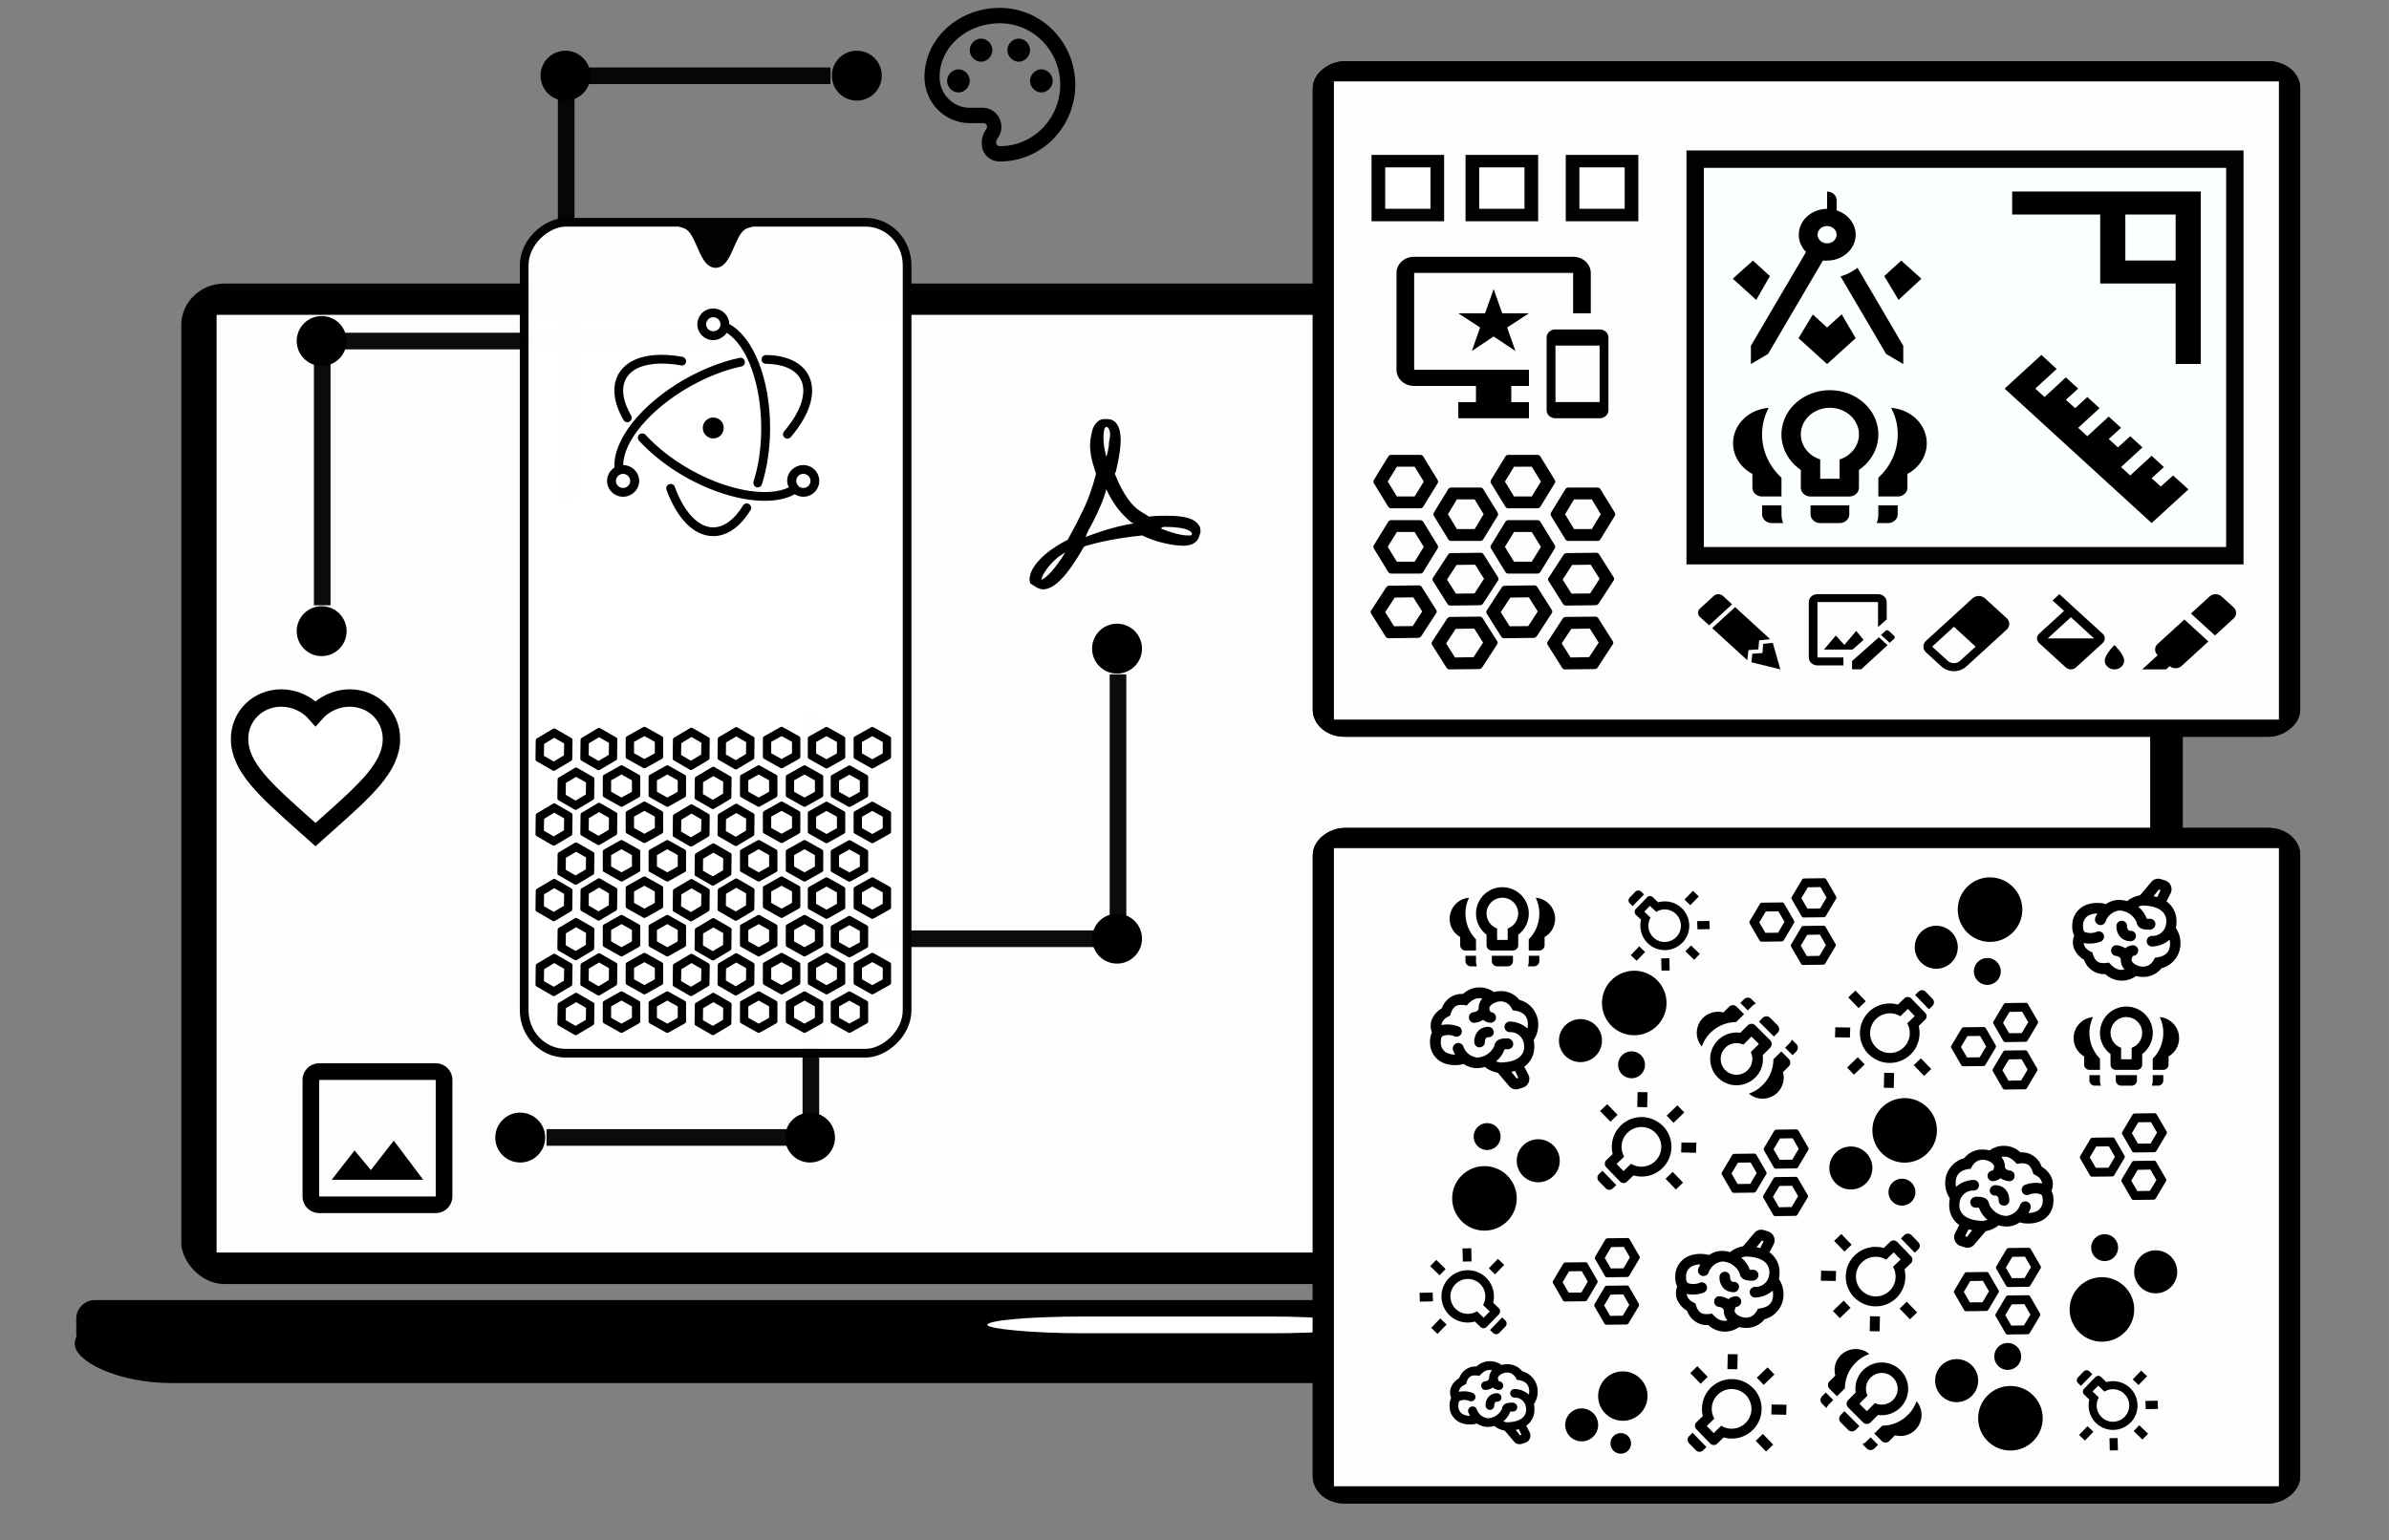 <?xml version="1.0" encoding="UTF-8"?>
<svg id="svg8" width="548.88" height="353.92" version="1.1" viewBox="0 0 145.22 93.64" xmlns="http://www.w3.org/2000/svg">
 <rect x="0" y="0" width="145.22" height="93.64" fill="#808080" stroke="none"/>
 <g id="g5452" transform="matrix(2.146 0 0 2.146 -240.02 -202.38)" stroke-width=".466">
  <rect id="rect5450" x="116.98" y="102.34" width="56.696" height="28.348" rx="1.22" ry="1.176" fill-rule="evenodd" opacity=".99" style="paint-order:fill markers stroke"/>
 </g>
 <g id="g5464" transform="matrix(2.324 0 0 1.16 -267.9 -22.84)" stroke-width=".609">
  <g id="g5460" transform="translate(0 -.552)" stroke-width=".609">
   <rect id="rect5454" x="117.27" y="88.388" width="57.594" height="2.707" rx=".488" ry=".978" fill-rule="evenodd" opacity=".99" style="paint-order:fill markers stroke"/>
   <g id="g5458" transform="matrix(1.005 0 0 1 -1.39 65.114)" stroke-width=".607">
    <rect id="rect5456" x="118.03" y="23.527" width="57.288" height="4.099" rx="2.524" ry="3.201" fill-rule="evenodd" style="paint-order:fill markers stroke"/>
   </g>
  </g>
  <rect id="rect5462" x="141.1" y="88.698" width="9.921" height=".88" rx="2.537" ry="3.201" fill="#fff" fill-rule="evenodd" style="paint-order:fill markers stroke"/>
 </g>
 <g id="g5468" transform="matrix(15.1 0 0 11.851 -1718.2 -1158.3)" fill="#fff" stroke-width=".075">
  <rect id="rect5466" x="114.66" y="99.354" width="7.784" height="4.811" rx="0" ry="0" fill="#fff" fill-rule="evenodd" opacity=".99" style="paint-order:fill markers stroke"/>
 </g>
 <g stroke="#000">
  <g id="g7292-3" transform="matrix(0 1.494 -1.731 0 142.75 789.34)" fill="#010000" fill-rule="evenodd" stroke-linecap="round" stroke-linejoin="bevel" stroke-width=".658">
   <rect id="rect7288-2" x="-525.52" y="2.02" width="26.836" height="34.018" rx=".772" ry=".783" opacity=".99" style="paint-order:fill markers stroke"/>
   <rect id="rect7290-1" x="-525.52" y="2.02" width="26.836" height="34.018" rx=".772" ry=".783" opacity=".99" style="paint-order:fill markers stroke"/>
  </g>
  <g id="g7296-0" transform="matrix(0 1.455 -1.697 0 142.1 769.46)" fill="#fff" stroke-width=".673">
   <rect id="rect7294-0" x="-525.52" y="2.02" width="26.836" height="34.018" rx="0" ry="0" fill="#fff" fill-rule="evenodd" opacity=".99" stroke="#000" stroke-linecap="square" stroke-width=".168" style="paint-order:fill markers stroke"/>
  </g>
  <g id="g7303-3" transform="matrix(0 1.494 -1.731 0 142.75 835.96)" fill="#010000" fill-rule="evenodd" stroke-linecap="round" stroke-linejoin="bevel" stroke-width=".658">
   <rect id="rect7298-6" x="-525.52" y="2.02" width="26.836" height="34.018" rx=".772" ry=".783" opacity=".99" style="paint-order:fill markers stroke"/>
   <rect id="rect7301-8" x="-525.52" y="2.02" width="26.836" height="34.018" rx=".772" ry=".783" opacity=".99" style="paint-order:fill markers stroke"/>
  </g>
  <g id="g7307-0" transform="matrix(0 1.455 -1.697 0 142.1 816.08)" fill="#fff" stroke-width=".673">
   <rect id="rect7305-6" x="-525.52" y="2.02" width="26.836" height="34.018" rx="0" ry="0" fill="#fff" fill-rule="evenodd" opacity=".99" stroke="#000" stroke-linecap="square" stroke-width=".168" style="paint-order:fill markers stroke"/>
  </g>
 </g>
 <g id="g8235" transform="matrix(.937 0 0 .937 1171.6 703.77)">
  <rect id="rect3818-1" x="-1140.4" y="-740.76" width="35.011" height="25.733" rx="0" ry="0" fill="#fbffff" fill-rule="evenodd" opacity=".99" stroke="#000" stroke-linecap="square" stroke-width="1.129" style="paint-order:fill markers stroke"/>
  <path id="path2097-7-1" d="m-1126.9-728.65v1.186l-1.112-0.655-2.96-5.036a3.053 2.764 0 0 0 1.1-0.56m-0.117-2.143a1.854 1.679 0 0 1-1.854 1.679 2.021 1.83 0 0 1-0.272 0l-3.559 6.059-1.112 0.655v-1.186l3.578-6.088a1.854 1.679 0 0 1 1.366-2.797v-1.119a0.618 0.56 0 0 1 0.618 0.56v0.66a1.854 1.679 0 0 1 1.236 1.578m-1.236 0a0.618 0.56 0 1 0-0.618 0.559 0.618 0.56 0 0 0 0.618-0.559m-5.426 1.679 1.1 1.007-0.89 1.544-1.52-1.376m6.118 3.167-0.927-0.845-0.927 1.539 1.854 1.679 1.854-1.679-0.908-1.55m3.862-3.486-1.1 1.007 0.927 1.544 1.483-1.376z" stroke-width=".282"/>
  <path id="path3823-2" d="m-1107.6-727.47h-1.631v-5.222h-4.894v-4.476h-5.71v-1.492h12.236v11.19m-1.631-9.698h-3.263v2.984h3.263z" stroke-width=".282"/>
  <g stroke-width=".772">
   <g id="g2085-5" transform="matrix(-1.445 0 0 -1.322 -1800.5 -813.38)">
    <rect id="rect2083-8" x="-449.46" y="-57.674" width="2.646" height="2.646" rx="8.3925e-14" ry="2.136" fill="#fff" fill-opacity=".96" fill-rule="evenodd" opacity=".99" stroke="#000" stroke-linecap="round" stroke-width=".613" style="paint-order:fill markers stroke"/>
   </g>
   <g id="g2089-0" transform="matrix(-1.445 0 0 -1.322 -1794 -813.38)">
    <rect id="rect2087-9" x="-449.46" y="-57.674" width="2.646" height="2.646" rx="8.3925e-14" ry="2.136" fill="#fff" fill-opacity=".96" fill-rule="evenodd" opacity=".99" stroke="#000" stroke-linecap="round" stroke-width=".613" style="paint-order:fill markers stroke"/>
   </g>
   <g id="g2113-7" transform="matrix(-1.445 0 0 -1.322 -1806.6 -813.38)">
    <rect id="rect2111-4" x="-449.46" y="-57.674" width="2.646" height="2.646" rx="8.3925e-14" ry="2.136" fill="#fff" fill-opacity=".96" fill-rule="evenodd" opacity=".99" stroke="#000" stroke-linecap="round" stroke-width=".613" style="paint-order:fill markers stroke"/>
   </g>
  </g>
  <g stroke-width=".282">
   <path id="path2107-9-6" d="m-1111.4-707.65 1.01-0.924-0.014-8e-3c-0.213-0.198-0.213-0.517 0-0.712l1.741-1.592 1.557 1.424-1.741 1.592c-0.209 0.195-0.551 0.195-0.768 8e-3l-0.231 0.212h-1.557m4.375-4.733c0.217-0.195 0.566-0.195 0.779 0l0.782 0.712c0.213 0.198 0.213 0.517 0 0.716l-1.212 1.105-1.557-1.424z"/>
   <path id="path2117-4-4" d="m-1113.2-709.23s-0.628 0.623-0.628 1.005a0.628 0.574 0 0 0 0.628 0.574 0.628 0.574 0 0 0 0.628-0.574c0-0.382-0.628-1.005-0.628-1.005m-4.328-0.431 1.503-1.375 1.503 1.375m0.555-0.304-2.806-2.566-0.443 0.405 0.747 0.683-1.616 1.478c-0.185 0.161-0.185 0.439 0 0.608l1.726 1.579c0.091 0.083 0.213 0.126 0.333 0.126 0.118 0 0.242-0.043 0.333-0.126l1.726-1.579c0.185-0.169 0.185-0.448 0-0.608z"/>
   <path id="path2002-4" d="m-1127.5-709.63-0.281 0.257-0.562-0.514 0.281-0.257c0.029-0.026 0.056-0.051 0.113-0.051 0.027 0 0.084 0.026 0.113 0.051l0.365 0.334c0.028 0.051 0.028 0.128-0.027 0.18m-2.724 1.438v0.539h0.59l1.713-1.567-0.562-0.514-1.741 1.541m-0.503-1.045-0.55-0.606-0.772 0.907h1.859l0.713-0.629-0.477-0.58-0.772 0.909m-0.059 1.045v-0.218l0.014-0.013h-1.699v-3.595h3.931v1.621l0.562-0.496v-1.125c0-0.282-0.25-0.514-0.562-0.514h-3.931c-0.309 0-0.562 0.231-0.562 0.514v3.595c0 0.285 0.253 0.514 0.562 0.514h1.685z"/>
   <path id="path2026-8" d="m-1138.9-712.53c0.11 0 0.216 0.038 0.3 0.113l0.595 0.544-1.488 1.364-0.595-0.539c-0.168-0.157-0.168-0.401 0-0.55l0.89-0.819c0.084-0.074 0.191-0.113 0.297-0.113m1.095 0.84 2.275 2.083-0.719 0.072-0.051 0.588-0.64 0.044-0.081 0.657-2.274-2.083m3.931 0.96 0.491 1.718-1.881-0.46 0.068-0.555 0.649-0.044 0.051-0.596"/>
   <path id="path2117-48-5" d="m-1121.6-712.26 1.41 1.287c0.222 0.206 0.222 0.534 0 0.74l-2.619 2.395c-0.445 0.406-1.165 0.406-1.613 0l-1.006-0.92c-0.222-0.206-0.222-0.534 0-0.74l3.02-2.762c0.225-0.203 0.584-0.203 0.806 0m-3.425 3.132 1.009 0.92c0.222 0.206 0.581 0.206 0.806 0l1.006-0.92-1.41-1.29z"/>
   <path id="path2147-0" d="m-1146.6-729.71h-2.864a0.573 0.524 0 0 0-0.573 0.524v4.715a0.573 0.524 0 0 0 0.573 0.524h2.864a0.573 0.524 0 0 0 0.573-0.524v-4.715a0.573 0.524 0 0 0-0.573-0.524m0 4.715h-2.864v-3.668h2.864v3.668m-1.719-9.431h-10.312c-0.636 0-1.146 0.466-1.146 1.048v6.287a1.146 1.048 0 0 0 1.146 1.048h4.01v1.048h-1.146v1.048h4.583v-1.048h-1.146v-1.048h1.146v-1.048h-7.447v-6.287h10.312v2.62h1.146v-2.62c0-0.582-0.516-1.048-1.146-1.048m-4.6 3.668-0.556-1.572-0.556 1.572h-1.736l1.415 0.922-0.538 1.525 1.415-0.943 1.415 0.943-0.539-1.525 1.415-0.922z"/>
   <path id="path2163-3" d="m-1158.6-720.8 0.594 0.963-0.594 0.963h-1.154l-0.59-0.963 0.59-0.963h1.154m0.37-0.77h-1.895c-0.079 0-0.152 0.042-0.185 0.1l-0.935 1.525-0.038 0.108 0.038 0.108 0.935 1.525c0.033 0.058 0.105 0.1 0.185 0.1h1.895c0.08 0 0.152-0.042 0.185-0.1l0.935-1.525 0.038-0.108-0.038-0.108-0.935-1.525c-0.033-0.058-0.105-0.1-0.185-0.1m3.524 2.888 0.581 0.963-0.581 0.963h-1.153l-0.581-0.963 0.581-0.963h1.153m0.37-0.77h-1.895c-0.079 0-0.151 0.042-0.185 0.1l-0.935 1.525-0.038 0.108 0.038 0.108 0.935 1.525c0.033 0.058 0.105 0.1 0.185 0.1h1.895c0.079 0 0.152-0.042 0.185-0.1l0.935-1.525 0.038-0.108-0.038-0.108-0.935-1.525c-0.033-0.058-0.105-0.1-0.185-0.1m-4.265 2.888 0.594 0.963-0.594 0.963h-1.154l-0.59-0.963 0.59-0.963h1.154m0.37-0.77h-1.895c-0.079 0-0.152 0.042-0.185 0.1l-0.935 1.525-0.038 0.108 0.038 0.108 0.935 1.525c0.033 0.058 0.105 0.1 0.185 0.1h1.895c0.08 0 0.152-0.042 0.185-0.1l0.935-1.525 0.038-0.108-0.038-0.108-0.935-1.525c-0.033-0.058-0.105-0.1-0.185-0.1z"/>
   <path id="path2173-4" d="m-1154.1-713.53-0.615 0.952-1.208 0.012-0.577-0.914 0.617-0.948 1.206-0.015 0.577 0.914m0.914-0.092-0.947-1.501c-0.04-0.063-0.116-0.099-0.187-0.097l-1.911 0.022-0.121 0.024-0.084 0.084-0.977 1.503c-0.038 0.056-0.042 0.133 0 0.197l0.947 1.501c0.04 0.063 0.116 0.099 0.188 0.097l1.911-0.022 0.121-0.024 0.084-0.084 0.977-1.503c0.038-0.056 0.042-0.133 0-0.197m-0.973 4.235-0.621 0.942-1.202 0.021-0.577-0.914 0.621-0.942 1.202-0.021 0.577 0.914m0.914-0.092-0.947-1.501c-0.041-0.063-0.116-0.099-0.187-0.097l-1.911 0.022-0.121 0.024-0.084 0.084-0.977 1.503c-0.037 0.056-0.042 0.133 0 0.197l0.947 1.501c0.041 0.063 0.116 0.099 0.188 0.097l1.911-0.022 0.121-0.024 0.084-0.084 0.977-1.503c0.037-0.056 0.042-0.133 0-0.197m-4.867-1.934-0.615 0.952-1.208 0.012-0.577-0.914 0.617-0.948 1.206-0.015 0.577 0.914m0.914-0.092-0.947-1.501c-0.041-0.063-0.116-0.099-0.187-0.097l-1.911 0.022-0.121 0.024-0.084 0.084-0.977 1.503c-0.038 0.056-0.042 0.133 0 0.197l0.947 1.501c0.04 0.063 0.116 0.099 0.188 0.097l1.911-0.022 0.121-0.024 0.084-0.084 0.976-1.503c0.038-0.056 0.042-0.133 0-0.197z"/>
   <path id="path2179-9" d="m-1151-720.8 0.594 0.963-0.594 0.963h-1.154l-0.589-0.963 0.589-0.963h1.154m0.37-0.77h-1.895c-0.08 0-0.152 0.042-0.185 0.1l-0.935 1.525-0.038 0.108 0.038 0.108 0.935 1.525c0.033 0.058 0.105 0.1 0.185 0.1h1.895c0.08 0 0.151-0.042 0.185-0.1l0.935-1.525 0.038-0.108-0.038-0.108-0.935-1.525c-0.033-0.058-0.105-0.1-0.185-0.1m3.524 2.888 0.581 0.963-0.581 0.963h-1.154l-0.581-0.963 0.581-0.963h1.154m0.37-0.77h-1.895c-0.08 0-0.151 0.042-0.185 0.1l-0.935 1.525-0.038 0.108 0.038 0.108 0.935 1.525c0.033 0.058 0.105 0.1 0.185 0.1h1.895c0.08 0 0.151-0.042 0.185-0.1l0.935-1.525 0.038-0.108-0.038-0.108-0.935-1.525c-0.033-0.058-0.105-0.1-0.185-0.1m-4.265 2.888 0.594 0.963-0.594 0.963h-1.154l-0.589-0.963 0.589-0.963h1.154m0.37-0.77h-1.895c-0.08 0-0.152 0.042-0.185 0.1l-0.935 1.525-0.038 0.108 0.038 0.108 0.935 1.525c0.033 0.058 0.105 0.1 0.185 0.1h1.895c0.08 0 0.151-0.042 0.185-0.1l0.935-1.525 0.038-0.108-0.038-0.108-0.935-1.525c-0.033-0.058-0.105-0.1-0.185-0.1z"/>
   <path id="path2181-1" d="m-1146.6-713.53-0.615 0.952-1.208 0.012-0.577-0.914 0.617-0.948 1.206-0.015 0.577 0.914m0.914-0.092-0.948-1.501c-0.04-0.063-0.116-0.099-0.187-0.097l-1.911 0.022-0.121 0.024-0.084 0.084-0.977 1.503c-0.038 0.056-0.042 0.133 0 0.197l0.947 1.501c0.041 0.063 0.116 0.099 0.188 0.097l1.911-0.022 0.121-0.024 0.084-0.084 0.977-1.503c0.037-0.056 0.042-0.133 0-0.197m-0.973 4.235-0.621 0.942-1.202 0.021-0.577-0.914 0.621-0.942 1.202-0.021 0.577 0.914m0.914-0.092-0.947-1.501c-0.04-0.063-0.116-0.099-0.187-0.097l-1.911 0.022-0.121 0.024-0.084 0.084-0.977 1.503c-0.038 0.056-0.042 0.133 0 0.197l0.947 1.501c0.041 0.063 0.116 0.099 0.187 0.097l1.911-0.022 0.121-0.024 0.084-0.084 0.977-1.503c0.038-0.056 0.042-0.133 0-0.197m-4.867-1.934-0.615 0.952-1.208 0.012-0.577-0.914 0.617-0.948 1.206-0.015 0.577 0.914m0.914-0.092-0.947-1.501c-0.04-0.063-0.116-0.099-0.187-0.097l-1.911 0.022-0.121 0.024-0.084 0.084-0.977 1.503c-0.037 0.056-0.042 0.133 0 0.197l0.947 1.501c0.041 0.063 0.116 0.099 0.187 0.097l1.911-0.022 0.121-0.024 0.084-0.084 0.977-1.503c0.037-0.056 0.042-0.133 0-0.197z"/>
  </g>
  <path id="path2008-2-1" d="m-1134.8-717.72a1.842 1.684 0 0 0 0.107 0.575h-0.736a0.629 0.575 0 0 1-0.629-0.575v-0.575h1.257m1.886 0.575a0.629 0.575 0 0 0 0.628 0.575h1.257a0.629 0.575 0 0 0 0.628-0.575v-0.575h-2.514m-3.771-1.15a0.629 0.575 0 0 0 0.628 0.575h1.257v-1.219a4.35 3.978 0 0 1-1.257-2.805 4.268 3.903 0 0 1 0.427-1.725 2.514 2.3 0 0 0-1.056 4.283m8.171 2.616a1.842 1.684 0 0 1-0.107 0.575h0.735a0.629 0.575 0 0 0 0.628-0.575v-0.575h-1.257m0-4.599a3.143 2.874 0 0 1-1.257 2.3v1.15a0.629 0.575 0 0 1-0.629 0.575h-2.514a0.629 0.575 0 0 1-0.628-0.575v-1.15a3.143 2.874 0 1 1 5.029-2.3m-1.257 0a1.886 1.725 0 1 0-2.514 1.621v1.253h1.257v-1.253a1.886 1.725 0 0 0 1.257-1.621m2.087-1.725a4.268 3.903 0 0 1 0.427 1.725 4.35 3.978 0 0 1-1.257 2.805v1.219h1.257a0.629 0.575 0 0 0 0.629-0.575v-0.891a2.514 2.3 0 0 0-1.056-4.283z" stroke-width=".282"/>
  <path id="path2274-9" d="m-1108.4-719.33-0.995-0.905-0.798 0.72-0.596-0.54 0.798-0.725-0.798-0.73-1.388 1.275-0.596-0.545 1.388-1.275-0.792-0.725-0.798 0.725-0.596-0.545 0.798-0.725-0.798-0.73-1.388 1.275-0.596-0.545 1.388-1.275-0.792-0.725-0.792 0.725-0.601-0.545 0.798-0.725-0.798-0.73-1.383 1.275-0.602-0.545 1.388-1.275-0.989-0.91-2.389 2.185 9.538 8.723z" stroke-width=".282"/>
 </g>
 <g stroke-width=".265">
  <path id="path2314-5-2" d="m93.505 71.887c-0.723 0-1.307-0.584-1.307-1.307 0-0.723 0.584-1.307 1.307-1.307 0.723 0 1.307 0.584 1.307 1.307 0 0.723-0.584 1.307-1.307 1.307m-3.105-1.961a0.817 0.817 0 0 1-0.817-0.817 0.817 0.817 0 0 1 0.817-0.817 0.817 0.817 0 0 1 0.817 0.817 0.817 0.817 0 0 1-0.817 0.817m-0.164 4.902a1.961 1.961 0 0 1-1.961-1.961c0-1.083 0.878-1.961 1.961-1.961a1.961 1.961 0 0 1 1.961 1.961c0 1.083-0.878 1.961-1.961 1.961z"/>
  <path id="path2314-7-47" d="m117.7 56.29c0.723 0 1.308 0.584 1.308 1.307 0 0.723-0.584 1.307-1.308 1.307-0.723 0-1.307-0.584-1.307-1.307 0-0.723 0.584-1.307 1.307-1.307m3.105 1.961a0.817 0.817 0 0 1 0.817 0.817 0.817 0.817 0 0 1-0.817 0.817 0.817 0.817 0 0 1-0.817-0.817 0.817 0.817 0 0 1 0.817-0.817m0.164-4.902a1.961 1.961 0 0 1 1.961 1.961c0 1.083-0.878 1.961-1.961 1.961a1.961 1.961 0 0 1-1.961-1.961c0-1.083 0.878-1.961 1.961-1.961z"/>
  <path id="path2314-6-6" d="m118.94 85.256c0.723 0 1.308-0.584 1.308-1.307 0-0.723-0.584-1.307-1.308-1.307s-1.307 0.584-1.307 1.307c0 0.723 0.584 1.307 1.307 1.307m3.105-1.961a0.817 0.817 0 0 0 0.817-0.817 0.817 0.817 0 0 0-0.817-0.817 0.817 0.817 0 0 0-0.817 0.817 0.817 0.817 0 0 0 0.817 0.817m0.164 4.902a1.961 1.961 0 0 0 1.961-1.961c0-1.083-0.878-1.961-1.961-1.961a1.961 1.961 0 0 0-1.961 1.961c0 1.083 0.878 1.961 1.961 1.961z"/>
  <path id="path2314-77-6" d="m96.145 85.639c0.554 0 1.001 0.447 1.001 1.001 0 0.554-0.447 1.001-1.001 1.001-0.554 0-1.001-0.447-1.001-1.001 0-0.554 0.447-1.001 1.001-1.001m2.377 1.501a0.626 0.626 0 0 1 0.625 0.626 0.626 0.626 0 0 1-0.625 0.626 0.626 0.626 0 0 1-0.626-0.626 0.626 0.626 0 0 1 0.626-0.626m0.126-3.753a1.501 1.501 0 0 1 1.501 1.501c0 0.829-0.673 1.501-1.501 1.501a1.501 1.501 0 0 1-1.501-1.501c0-0.829 0.672-1.501 1.501-1.501z"/>
  <path id="path1906-9-3-6-6" d="m93.272 85.658c0.023 0.406-0.162 0.796-0.495 1.034l0.202 0.39c0.06 0.118 0.067 0.257 0.019 0.38-0.05 0.123-0.153 0.22-0.278 0.262l-0.207 0.066c-0.044 0.016-0.094 0.023-0.142 0.023-0.133 0-0.259-0.06-0.346-0.168l-0.555-0.655c-0.233-0.039-0.453-0.139-0.639-0.288-0.131 0.039-0.262 0.06-0.393 0.06-0.23 0-0.461-0.071-0.655-0.207-0.138 0.042-0.28 0.06-0.424 0.058-0.207 0.004-0.411-0.039-0.603-0.118-0.374-0.168-0.623-0.534-0.636-0.945-0.022-0.189 0.019-0.38 0.091-0.553-0.077-0.196-0.083-0.411-0.019-0.61 0.096-0.249 0.28-0.456 0.508-0.587 0.153-0.443 0.579-0.739 1.047-0.707 0.419-0.393 1.061-0.435 1.527-0.097 0.111-0.029 0.225-0.045 0.341-0.045 0.356-0.007 0.694 0.149 0.916 0.429 0.534 0.139 0.917 0.615 0.938 1.171 0.019 0.291-0.065 0.576-0.225 0.82 0.019 0.094 0.029 0.189 0.029 0.285m-1.31-0.369c0.149 0.018 0.267 0.131 0.267 0.28a0.262 0.262 0 0 1-0.262 0.262h-0.165c-0.083 0.236-0.231 0.443-0.424 0.6 0.065 0.024 0.133 0.037 0.202 0.055 1.343-0.018 1.186-0.838 1.186-0.851-0.019-0.374-0.33-0.668-0.705-0.652a0.262 0.262 0 0 1-0.262-0.262 0.262 0.262 0 0 1 0.262-0.262c0.322 0.007 0.631 0.128 0.872 0.34 0.019-0.076 0.022-0.155 0.022-0.233-0.019-0.325-0.162-0.608-0.752-0.663-0.328-0.775-1.152-0.346-1.152-0.105 0 0.06 0.054 0.189 0.065 0.196a0.262 0.262 0 0 1 0.262 0.262c0 0.144-0.118 0.262-0.262 0.262-0.138-0.006-0.27-0.058-0.375-0.147-0.125 0.081-0.27 0.131-0.419 0.147-0.149 0.013-0.272-0.092-0.28-0.236-0.021-0.147 0.087-0.275 0.23-0.288 0.041-0.006 0.246-0.037 0.246-0.202 0-0.173 0.065-0.338 0.178-0.469-0.241-0.065-0.5 0.021-0.762 0.338-0.482-0.076-0.678-0.011-0.822 0.5-0.249 0.123-0.38 0.21-0.438 0.471 0.283-0.058 0.574-0.034 0.843 0.066 0.131 0.05 0.204 0.196 0.155 0.338-0.05 0.136-0.202 0.204-0.338 0.155-0.191-0.084-0.406-0.089-0.602-0.016-0.083 0.071-0.083 0.217-0.083 0.333 0 0.194 0.096 0.374 0.262 0.479 0.138 0.071 0.293 0.107 0.448 0.105-0.039-0.068-0.073-0.139-0.102-0.212-0.05-0.141 0.025-0.296 0.167-0.346 0.142-0.05 0.296 0.026 0.346 0.168 0.105 0.299 0.372 0.503 0.686 0.537 0.359-0.018 0.678-0.23 0.835-0.558 0.06-0.361 0.351-0.393 0.671-0.393m0.524 1.956-0.162-0.34-0.186 0.042 0.262 0.327 0.085-0.029m-1.218-2.255c0-0.139-0.1-0.257-0.238-0.27-0.186-0.011-0.366 0.052-0.505 0.175-0.149 0.152-0.228 0.361-0.22 0.574a0.262 0.262 0 0 0 0.262 0.262c0.149 0 0.262-0.118 0.262-0.262 0-0.071 0.019-0.141 0.06-0.199 0.031-0.026 0.071-0.039 0.113-0.039 0.144 0.007 0.267-0.1 0.267-0.241z"/>
  <path id="path1906-9-3-6-9-6" d="m108.17 77.42c0.029-0.499-0.199-0.978-0.608-1.271l0.248-0.479c0.075-0.145 0.083-0.315 0.021-0.467-0.062-0.151-0.187-0.27-0.341-0.322l-0.254-0.081c-0.054-0.019-0.116-0.029-0.175-0.029-0.164 0-0.319 0.074-0.425 0.206l-0.682 0.804c-0.286 0.048-0.557 0.171-0.785 0.354-0.162-0.048-0.322-0.074-0.483-0.074-0.283 0-0.566 0.087-0.804 0.254-0.171-0.051-0.344-0.074-0.521-0.071-0.254-0.004-0.505 0.048-0.74 0.145-0.46 0.206-0.766 0.656-0.782 1.162-0.025 0.232 0.019 0.467 0.113 0.679-0.093 0.241-0.104 0.505-0.022 0.75 0.12 0.306 0.344 0.56 0.624 0.721 0.187 0.544 0.711 0.907 1.287 0.869 0.515 0.483 1.303 0.534 1.876 0.119 0.135 0.035 0.277 0.055 0.418 0.055 0.438 0.008 0.853-0.183 1.126-0.528 0.657-0.171 1.126-0.756 1.152-1.438 0.019-0.357-0.08-0.708-0.277-1.007 0.022-0.116 0.035-0.232 0.035-0.351m-1.609 0.454c0.184-0.022 0.328-0.161 0.328-0.344a0.322 0.322 0 0 0-0.322-0.322h-0.203c-0.104-0.29-0.283-0.544-0.521-0.737 0.08-0.029 0.164-0.045 0.248-0.068 1.651 0.022 1.458 1.03 1.458 1.046-0.021 0.46-0.405 0.821-0.866 0.801a0.322 0.322 0 0 0-0.322 0.322 0.322 0.322 0 0 0 0.322 0.322c0.396-0.008 0.776-0.158 1.072-0.418 0.019 0.093 0.025 0.19 0.025 0.286-0.021 0.399-0.199 0.747-0.923 0.814-0.402 0.952-1.416 0.425-1.416 0.129 0-0.074 0.067-0.232 0.08-0.241a0.322 0.322 0 0 0 0.322-0.322c0-0.177-0.145-0.322-0.322-0.322-0.171 0.006-0.332 0.071-0.46 0.18-0.155-0.1-0.331-0.161-0.515-0.18-0.184-0.016-0.335 0.113-0.344 0.29-0.025 0.18 0.105 0.338 0.283 0.354 0.052 0.006 0.302 0.045 0.302 0.248 0 0.212 0.08 0.415 0.219 0.576-0.296 0.08-0.615-0.026-0.936-0.415-0.592 0.093-0.834 0.013-1.011-0.615-0.306-0.151-0.467-0.257-0.538-0.579 0.348 0.071 0.705 0.042 1.036-0.081 0.162-0.061 0.251-0.241 0.19-0.415-0.062-0.167-0.248-0.251-0.415-0.19-0.235 0.103-0.499 0.109-0.74 0.019-0.104-0.087-0.104-0.267-0.104-0.409 0-0.238 0.12-0.46 0.322-0.589 0.171-0.087 0.361-0.132 0.551-0.129-0.05 0.083-0.091 0.171-0.126 0.261-0.062 0.174 0.033 0.364 0.206 0.425 0.175 0.061 0.364-0.032 0.425-0.206 0.129-0.367 0.457-0.618 0.843-0.66 0.441 0.022 0.833 0.283 1.026 0.685 0.075 0.444 0.431 0.483 0.824 0.483m0.644-2.404-0.199 0.418-0.229-0.051 0.322-0.402 0.105 0.035m-1.496 2.77c0 0.171-0.122 0.315-0.293 0.331-0.228 0.013-0.451-0.064-0.621-0.216-0.183-0.187-0.28-0.444-0.27-0.705a0.322 0.322 0 0 1 0.322-0.322c0.183 0 0.322 0.145 0.322 0.322 0 0.087 0.022 0.174 0.075 0.245 0.037 0.032 0.087 0.048 0.138 0.048 0.176-0.008 0.328 0.122 0.328 0.296z"/>
  <path id="path1906-9-3-6-1-7" d="m118.49 73.22c-0.029 0.499 0.199 0.978 0.608 1.271l-0.248 0.479c-0.075 0.145-0.083 0.315-0.021 0.467 0.062 0.151 0.187 0.27 0.341 0.322l0.254 0.081c0.054 0.019 0.116 0.029 0.175 0.029 0.164 0 0.319-0.074 0.425-0.206l0.682-0.804c0.286-0.048 0.557-0.171 0.785-0.354 0.162 0.048 0.322 0.074 0.483 0.074 0.283 0 0.566-0.087 0.804-0.254 0.171 0.051 0.344 0.074 0.521 0.071 0.254 0.004 0.505-0.048 0.74-0.145 0.46-0.206 0.766-0.656 0.782-1.162 0.025-0.232-0.019-0.467-0.113-0.679 0.093-0.241 0.104-0.505 0.022-0.75-0.118-0.306-0.344-0.56-0.624-0.721-0.187-0.544-0.711-0.907-1.287-0.869-0.515-0.483-1.303-0.534-1.876-0.119-0.135-0.035-0.277-0.055-0.418-0.055-0.438-0.008-0.853 0.183-1.126 0.528-0.657 0.171-1.126 0.756-1.152 1.438-0.019 0.357 0.08 0.708 0.277 1.007-0.022 0.116-0.035 0.232-0.035 0.351m1.609-0.454c-0.183 0.022-0.328 0.161-0.328 0.344a0.322 0.322 0 0 0 0.322 0.322h0.203c0.104 0.29 0.283 0.544 0.521 0.737-0.08 0.029-0.164 0.045-0.248 0.068-1.651-0.022-1.458-1.03-1.458-1.046 0.021-0.46 0.405-0.821 0.866-0.801a0.322 0.322 0 0 0 0.322-0.322 0.322 0.322 0 0 0-0.322-0.322c-0.396 0.008-0.776 0.158-1.071 0.418-0.019-0.093-0.025-0.19-0.025-0.286 0.021-0.399 0.199-0.747 0.924-0.814 0.402-0.952 1.416-0.425 1.416-0.129 0 0.074-0.067 0.232-0.08 0.241a0.322 0.322 0 0 0-0.322 0.322c0 0.177 0.145 0.322 0.322 0.322 0.171-0.006 0.331-0.071 0.46-0.18 0.155 0.1 0.331 0.161 0.515 0.18 0.183 0.016 0.335-0.113 0.344-0.29 0.025-0.18-0.105-0.338-0.283-0.354-0.051-0.006-0.302-0.045-0.302-0.248 0-0.212-0.08-0.415-0.219-0.576 0.296-0.08 0.615 0.026 0.936 0.415 0.592-0.093 0.834-0.013 1.011 0.615 0.306 0.151 0.467 0.257 0.537 0.579-0.348-0.071-0.705-0.042-1.036 0.08-0.162 0.061-0.251 0.241-0.19 0.415 0.062 0.167 0.248 0.251 0.415 0.19 0.235-0.103 0.499-0.109 0.74-0.019 0.104 0.087 0.104 0.267 0.104 0.409 0 0.238-0.12 0.46-0.322 0.589-0.171 0.087-0.36 0.132-0.55 0.129 0.05-0.083 0.091-0.171 0.125-0.261 0.062-0.174-0.033-0.364-0.206-0.425-0.175-0.061-0.364 0.032-0.425 0.206-0.129 0.367-0.457 0.618-0.843 0.66-0.441-0.022-0.833-0.283-1.026-0.685-0.075-0.444-0.431-0.483-0.824-0.483m-0.644 2.404 0.2-0.418 0.229 0.051-0.322 0.402-0.105-0.035m1.496-2.771c0-0.171 0.122-0.315 0.293-0.331 0.229-0.013 0.451 0.064 0.621 0.216 0.184 0.187 0.28 0.444 0.27 0.705a0.322 0.322 0 0 1-0.322 0.322c-0.183 0-0.322-0.145-0.322-0.322 0-0.087-0.022-0.174-0.075-0.245-0.037-0.032-0.087-0.048-0.138-0.048-0.176 0.008-0.328-0.122-0.328-0.296z"/>
  <path id="path1906-9-3-6-14-9" d="m93.263 63.59c0.029 0.499-0.2 0.978-0.608 1.271l0.248 0.479c0.075 0.145 0.083 0.315 0.021 0.467-0.062 0.151-0.187 0.27-0.341 0.322l-0.254 0.08c-0.054 0.019-0.116 0.029-0.175 0.029-0.164 0-0.319-0.074-0.425-0.206l-0.682-0.804c-0.286-0.048-0.557-0.171-0.785-0.354-0.162 0.048-0.322 0.074-0.483 0.074-0.283 0-0.566-0.087-0.805-0.254-0.171 0.051-0.344 0.074-0.521 0.071-0.254 0.004-0.505-0.048-0.74-0.145-0.46-0.206-0.766-0.656-0.782-1.162-0.025-0.232 0.019-0.467 0.113-0.679-0.093-0.241-0.104-0.505-0.022-0.75 0.118-0.306 0.344-0.56 0.624-0.721 0.187-0.544 0.711-0.907 1.287-0.869 0.515-0.483 1.303-0.534 1.876-0.119 0.135-0.035 0.277-0.055 0.418-0.055 0.438-0.008 0.853 0.183 1.126 0.528 0.656 0.171 1.126 0.756 1.152 1.438 0.019 0.357-0.08 0.708-0.277 1.007 0.022 0.116 0.037 0.232 0.037 0.351m-1.609-0.454c0.183 0.022 0.328 0.161 0.328 0.344a0.322 0.322 0 0 1-0.322 0.322h-0.203c-0.104 0.29-0.283 0.544-0.521 0.737 0.08 0.029 0.164 0.045 0.248 0.068 1.651-0.022 1.458-1.03 1.458-1.046-0.021-0.46-0.406-0.821-0.866-0.801a0.322 0.322 0 0 1-0.322-0.322 0.322 0.322 0 0 1 0.322-0.322c0.396 0.008 0.775 0.158 1.072 0.418 0.019-0.093 0.025-0.19 0.025-0.286-0.021-0.399-0.2-0.747-0.924-0.814-0.402-0.952-1.416-0.425-1.416-0.129-0.019 0.074 0.067 0.232 0.08 0.241a0.322 0.322 0 0 1 0.322 0.322c0 0.177-0.145 0.322-0.322 0.322-0.171-0.006-0.331-0.071-0.46-0.18-0.154 0.1-0.331 0.161-0.515 0.18-0.183 0.016-0.334-0.113-0.344-0.29-0.025-0.18 0.106-0.338 0.283-0.354 0.051-0.006 0.302-0.045 0.302-0.248 0-0.212 0.08-0.415 0.219-0.576-0.296-0.08-0.615 0.026-0.936 0.415-0.592-0.093-0.833-0.013-1.011 0.615-0.306 0.151-0.467 0.257-0.537 0.579 0.347-0.071 0.705-0.042 1.036 0.081 0.16 0.061 0.251 0.241 0.19 0.415-0.062 0.167-0.248 0.251-0.415 0.19-0.235-0.103-0.499-0.109-0.74-0.019-0.104 0.087-0.104 0.267-0.104 0.409 0 0.238 0.118 0.46 0.322 0.589 0.171 0.087 0.36 0.132 0.55 0.129-0.05-0.083-0.091-0.171-0.126-0.261-0.062-0.174 0.033-0.364 0.206-0.425 0.175-0.061 0.364 0.032 0.425 0.206 0.129 0.367 0.457 0.618 0.843 0.66 0.441-0.022 0.833-0.283 1.027-0.685 0.075-0.444 0.431-0.483 0.824-0.483m0.644 2.404-0.2-0.418-0.228 0.051 0.322 0.402 0.106-0.035m-1.497-2.77c0-0.171-0.122-0.315-0.293-0.331-0.229-0.013-0.451 0.064-0.621 0.216-0.184 0.187-0.28 0.444-0.27 0.705a0.322 0.322 0 0 0 0.322 0.322c0.183 0 0.322-0.145 0.322-0.322 0-0.087 0.022-0.174 0.075-0.245 0.037-0.032 0.087-0.048 0.138-0.048 0.176 0.008 0.328-0.122 0.328-0.296z"/>
 </g>
 <g stroke-width=".265">
  <path id="path2977-6-3-6" d="m112.12 76.101-0.628-0.65 0.434-0.419 0.629 0.65-0.434 0.419m3.981 4.12-0.629-0.65 0.434-0.419 0.629 0.65-0.434 0.419m-4.683-0.507 0.651-0.628 0.419 0.434-0.651 0.628-0.419-0.434m2.235 1.228 0.019-0.91 0.603 0.013-0.019 0.906-0.608-0.007m-2.059-3.055-0.906-0.015 0.019-0.61 0.906 0.018-0.019 0.605m1.117 0.996a1.809 1.809 0 0 1 0.044-2.558c0.481-0.465 1.155-0.609 1.756-0.439l0.39-0.377a0.302 0.301 0 0 1 0.426 0.006l0.838 0.867a0.302 0.301 0 0 1 0 0.426l-0.39 0.377c0.149 0.606-0.019 1.275-0.499 1.74a1.809 1.809 0 0 1-2.558-0.044m2.834-3.576 0.217-0.209a0.302 0.301 0 0 1 0.426 0.006l0.419 0.434a0.302 0.301 0 0 1 0 0.426l-0.217 0.209-0.838-0.867m-0.022 1.279-0.419-0.434-0.462 0.446c-0.458-0.283-1.064-0.229-1.468 0.16a1.206 1.206 0 0 0-0.029 1.705 1.206 1.206 0 0 0 1.706 0.029c0.403-0.39 0.478-0.994 0.211-1.461z"/>
  <path id="path2977-6-3-0-0" d="m101.68 71.256 0.629 0.65-0.434 0.419-0.629-0.65 0.434-0.419m-3.981-4.12 0.629 0.65-0.434 0.419-0.629-0.65 0.434-0.419m4.683 0.507-0.651 0.628-0.419-0.434 0.651-0.628 0.419 0.434m-2.235-1.228-0.019 0.91-0.603-0.013 0.019-0.906 0.608 0.007m2.059 3.055 0.906 0.015-0.019 0.61-0.906-0.018 0.019-0.605m-1.117-0.996a1.809 1.809 0 0 1-0.044 2.558c-0.481 0.465-1.156 0.609-1.756 0.439l-0.39 0.377a0.302 0.301 0 0 1-0.426-0.006l-0.838-0.867a0.302 0.301 0 0 1 0-0.426l0.39-0.377c-0.149-0.606 0.019-1.275 0.499-1.74a1.809 1.809 0 0 1 2.558 0.044m-2.834 3.576-0.217 0.209a0.302 0.301 0 0 1-0.426-0.006l-0.419-0.434a0.302 0.301 0 0 1 0-0.426l0.217-0.209 0.838 0.867m0.022-1.279 0.419 0.434 0.462-0.446c0.458 0.283 1.065 0.229 1.468-0.16a1.206 1.206 0 0 0 0.029-1.705 1.206 1.206 0 0 0-1.706-0.029c-0.403 0.39-0.478 0.994-0.211 1.461z"/>
  <path id="path2977-6-3-5-5" d="m87.552 80.167-0.553 0.572 0.382 0.369 0.553-0.572-0.382-0.369m3.502-3.624-0.553 0.572 0.382 0.369 0.553-0.572-0.382-0.369m-4.119 0.446 0.572 0.553 0.369-0.381-0.572-0.553-0.368 0.381m1.966-1.08 0.019 0.801 0.531-0.011-0.019-0.797-0.534 0.006m-1.811 2.687-0.797 0.013 0.019 0.536 0.797-0.016-0.019-0.532m0.983-0.876a1.591 1.591 0 0 0 0.037 2.25c0.423 0.409 1.017 0.536 1.545 0.386l0.344 0.332a0.265 0.265 0 0 0 0.375-0.006l0.737-0.763a0.265 0.265 0 0 0 0-0.375l-0.343-0.332c0.131-0.533-0.019-1.121-0.439-1.53a1.591 1.591 0 0 0-2.25 0.039m2.493 3.146 0.191 0.184a0.265 0.265 0 0 0 0.375-0.006l0.369-0.381a0.265 0.265 0 0 0 0-0.375l-0.191-0.184-0.737 0.763m-0.021-1.125-0.369 0.381-0.406-0.393c-0.403 0.249-0.936 0.202-1.291-0.141a1.061 1.061 0 0 1-0.025-1.5 1.061 1.061 0 0 1 1.5-0.026c0.355 0.343 0.42 0.874 0.185 1.285z"/>
  <path id="path2977-6-3-9-8" d="m107.16 87.19 0.629 0.65-0.434 0.419-0.629-0.65 0.434-0.419m-3.981-4.12 0.629 0.65-0.434 0.419-0.629-0.65 0.434-0.419m4.683 0.507-0.65 0.628-0.419-0.434 0.651-0.628 0.419 0.434m-2.235-1.228-0.019 0.91-0.603-0.013 0.019-0.906 0.608 0.007m2.059 3.055 0.906 0.013-0.019 0.61-0.906-0.018 0.019-0.605m-1.117-0.996a1.809 1.809 0 0 1-0.044 2.558c-0.481 0.465-1.155 0.609-1.756 0.439l-0.39 0.377a0.302 0.301 0 0 1-0.426-0.006l-0.838-0.867a0.302 0.301 0 0 1 0-0.426l0.39-0.377c-0.149-0.606 0.019-1.275 0.499-1.74a1.809 1.809 0 0 1 2.558 0.044m-2.834 3.576-0.217 0.209a0.302 0.301 0 0 1-0.426-0.006l-0.419-0.434a0.302 0.301 0 0 1 0-0.426l0.217-0.21 0.838 0.867m0.022-1.279 0.419 0.434 0.462-0.446c0.458 0.283 1.064 0.229 1.468-0.16a1.206 1.206 0 0 0 0.029-1.705 1.206 1.206 0 0 0-1.705-0.029c-0.404 0.39-0.478 0.994-0.211 1.461z"/>
  <path id="path2977-6-3-7-7" d="m112.98 61.299-0.628-0.65 0.434-0.419 0.628 0.65-0.434 0.419m3.981 4.12-0.628-0.65 0.434-0.419 0.629 0.65-0.434 0.419m-4.683-0.507 0.651-0.628 0.419 0.434-0.65 0.628-0.419-0.434m2.235 1.228 0.019-0.91 0.603 0.013-0.019 0.906-0.608-0.007m-2.059-3.055-0.906-0.015 0.019-0.61 0.906 0.018-0.019 0.605m1.117 0.996a1.809 1.809 0 0 1 0.044-2.558c0.481-0.465 1.155-0.609 1.756-0.439l0.39-0.377a0.302 0.301 0 0 1 0.426 0.006l0.838 0.867a0.302 0.301 0 0 1 0 0.426l-0.39 0.377c0.149 0.606-0.019 1.275-0.499 1.74a1.809 1.809 0 0 1-2.558-0.044m2.834-3.576 0.217-0.209a0.302 0.301 0 0 1 0.426 0.006l0.419 0.434a0.302 0.301 0 0 1 0 0.426l-0.217 0.209-0.838-0.867m-0.022 1.279-0.419-0.434-0.462 0.446c-0.458-0.283-1.064-0.229-1.468 0.16a1.206 1.206 0 0 0-0.029 1.705 1.206 1.206 0 0 0 1.705 0.029c0.403-0.39 0.478-0.994 0.211-1.461z"/>
 </g>
 <g stroke-width=".265">
  <path id="path2314-7-4-2" d="m96.073 61.967c0.723 0 1.307 0.584 1.307 1.307 0 0.723-0.584 1.307-1.307 1.307-0.723 0-1.308-0.584-1.308-1.307 0-0.723 0.584-1.307 1.308-1.307m3.105 1.961a0.817 0.817 0 0 1 0.817 0.817 0.817 0.817 0 0 1-0.817 0.817 0.817 0.817 0 0 1-0.817-0.817 0.817 0.817 0 0 1 0.817-0.817m0.164-4.902a1.961 1.961 0 0 1 1.961 1.961c0 1.083-0.878 1.961-1.961 1.961a1.961 1.961 0 0 1-1.961-1.961c0-1.083 0.878-1.961 1.961-1.961z"/>
  <path id="path2314-7-3-6" d="m112.51 69.712c0.723 0 1.307 0.584 1.307 1.307 0 0.723-0.584 1.307-1.307 1.307-0.723 0-1.308-0.584-1.308-1.307 0-0.723 0.584-1.307 1.308-1.307m3.105 1.961a0.817 0.817 0 0 1 0.817 0.817 0.817 0.817 0 0 1-0.817 0.817 0.817 0.817 0 0 1-0.817-0.817 0.817 0.817 0 0 1 0.817-0.817m0.164-4.902a1.961 1.961 0 0 1 1.961 1.961c0 1.083-0.878 1.961-1.961 1.961a1.961 1.961 0 0 1-1.961-1.961c0-1.083 0.878-1.961 1.961-1.961z"/>
  <path id="path2173-2-39" d="m99.077 76.457-0.392 0.663-0.77 0.007-0.368-0.637 0.393-0.661 0.769-0.011 0.368 0.637m0.583-0.064-0.604-1.046c-0.025-0.044-0.075-0.069-0.12-0.067l-1.219 0.015-0.079 0.016-0.052 0.058-0.623 1.048c-0.023 0.039-0.027 0.093-7.45e-4 0.137l0.604 1.046c0.025 0.044 0.075 0.069 0.12 0.067l1.218-0.016 0.079-0.016 0.052-0.058 0.623-1.048c0.023-0.039 0.027-0.093 0-0.137m-0.62 2.952-0.396 0.656-0.766 0.015-0.368-0.637 0.396-0.656 0.766-0.016 0.368 0.637m0.583-0.064-0.604-1.046c-0.025-0.044-0.075-0.069-0.12-0.067l-1.219 0.015-0.079 0.016-0.052 0.058-0.622 1.048c-0.023 0.039-0.027 0.093-1e-3 0.137l0.604 1.046c0.025 0.044 0.075 0.069 0.12 0.067l1.219-0.015 0.077-0.016 0.052-0.058 0.623-1.048c0.023-0.039 0.027-0.093 0-0.137m-3.103-1.348-0.392 0.663-0.77 0.007-0.368-0.637 0.393-0.661 0.769-0.011 0.368 0.637m0.583-0.064-0.604-1.046c-0.025-0.044-0.075-0.069-0.12-0.067l-1.219 0.015-0.079 0.016-0.052 0.058-0.622 1.048c-0.023 0.039-0.027 0.093 0 0.137l0.604 1.046c0.025 0.044 0.075 0.069 0.12 0.067l1.219-0.015 0.078-0.016 0.052-0.058 0.622-1.048c0.023-0.039 0.027-0.093 0-0.137z"/>
  <path id="path2173-2-3-4" d="m123.29 62.155-0.392 0.663-0.771 0.007-0.368-0.637 0.393-0.661 0.769-0.011 0.368 0.637m0.583-0.064-0.604-1.046c-0.025-0.044-0.075-0.069-0.12-0.067l-1.219 0.015-0.079 0.016-0.052 0.058-0.622 1.048c-0.024 0.039-0.027 0.093 0 0.137l0.604 1.046c0.025 0.044 0.075 0.069 0.12 0.067l1.219-0.016 0.079-0.016 0.052-0.058 0.623-1.048c0.024-0.039 0.027-0.093 7.4e-4 -0.137m-0.62 2.952-0.396 0.656-0.767 0.015-0.368-0.637 0.396-0.656 0.767-0.016 0.368 0.637m0.583-0.064-0.604-1.046c-0.025-0.044-0.075-0.069-0.12-0.067l-1.219 0.015-0.079 0.016-0.052 0.058-0.623 1.048c-0.024 0.039-0.027 0.093 0 0.137l0.604 1.046c0.025 0.044 0.075 0.069 0.12 0.067l1.218-0.015 0.078-0.016 0.052-0.058 0.623-1.048c0.024-0.039 0.027-0.093 9.5e-4 -0.137m-3.104-1.348-0.392 0.663-0.771 0.007-0.368-0.637 0.393-0.661 0.769-0.011 0.368 0.637m0.583-0.064-0.604-1.046c-0.025-0.044-0.075-0.069-0.12-0.067l-1.219 0.015-0.079 0.016-0.052 0.058-0.623 1.048c-0.024 0.039-0.027 0.093-7.3e-4 0.137l0.604 1.046c0.025 0.044 0.075 0.069 0.12 0.067l1.219-0.015 0.079-0.016 0.052-0.058 0.623-1.048c0.024-0.039 0.027-0.093 0-0.137z"/>
  <path id="path2173-2-9-6" d="m111.03 54.579-0.392 0.663-0.77 0.007-0.368-0.637 0.393-0.661 0.769-0.011 0.368 0.637m0.583-0.064-0.604-1.046c-0.025-0.044-0.075-0.069-0.12-0.067l-1.219 0.015-0.079 0.016-0.052 0.058-0.623 1.048c-0.024 0.039-0.027 0.093-9.3e-4 0.137l0.604 1.046c0.025 0.044 0.075 0.069 0.12 0.067l1.218-0.016 0.079-0.016 0.052-0.058 0.623-1.048c0.024-0.039 0.027-0.093 7.4e-4 -0.137m-0.62 2.952-0.396 0.656-0.766 0.015-0.368-0.637 0.396-0.656 0.766-0.016 0.368 0.637m0.583-0.064-0.604-1.046c-0.025-0.044-0.075-0.069-0.12-0.067l-1.219 0.015-0.077 0.016-0.052 0.058-0.623 1.048c-0.024 0.039-0.027 0.093-9.3e-4 0.137l0.604 1.046c0.025 0.044 0.075 0.069 0.12 0.067l1.219-0.015 0.079-0.016 0.052-0.058 0.623-1.048c0.024-0.039 0.027-0.093 7.5e-4 -0.137m-3.103-1.348-0.392 0.663-0.771 0.007-0.368-0.637 0.393-0.661 0.769-0.011 0.368 0.637m0.583-0.064-0.604-1.046c-0.025-0.044-0.075-0.069-0.12-0.067l-1.219 0.015-0.079 0.016-0.052 0.058-0.623 1.048c-0.024 0.039-0.027 0.093-7.4e-4 0.137l0.604 1.046c0.025 0.044 0.075 0.069 0.12 0.067l1.218-0.015 0.079-0.016 0.052-0.058 0.622-1.048c0.024-0.039 0.027-0.093 0-0.137z"/>
  <path id="path2173-2-5-4" d="m123.46 77.049-0.392 0.663-0.77 0.007-0.368-0.637 0.393-0.661 0.769-0.011 0.368 0.637m0.583-0.064-0.604-1.046c-0.025-0.044-0.075-0.069-0.12-0.067l-1.218 0.015-0.079 0.016-0.052 0.058-0.623 1.048c-0.024 0.039-0.027 0.093 0 0.137l0.604 1.046c0.025 0.044 0.075 0.069 0.12 0.067l1.219-0.016 0.079-0.016 0.052-0.058 0.623-1.048c0.024-0.039 0.027-0.093 7.3e-4 -0.137m-0.62 2.952-0.396 0.656-0.766 0.015-0.368-0.637 0.396-0.656 0.766-0.016 0.368 0.637m0.583-0.064-0.604-1.046c-0.025-0.044-0.075-0.069-0.12-0.067l-1.218 0.015-0.079 0.016-0.052 0.058-0.623 1.048c-0.023 0.039-0.027 0.093 0 0.137l0.604 1.046c0.025 0.044 0.075 0.069 0.12 0.067l1.218-0.015 0.079-0.016 0.052-0.058 0.623-1.048c0.024-0.039 0.027-0.093 0-0.137m-3.103-1.348-0.392 0.663-0.77 0.007-0.368-0.637 0.393-0.661 0.769-0.011 0.368 0.637m0.583-0.064-0.604-1.046c-0.025-0.044-0.075-0.069-0.12-0.067l-1.219 0.015-0.079 0.016-0.052 0.058-0.622 1.048c-0.024 0.039-0.027 0.093-7.5e-4 0.137l0.604 1.046c0.025 0.044 0.075 0.069 0.12 0.067l1.219-0.015 0.079-0.016 0.052-0.058 0.623-1.048c0.024-0.039 0.027-0.093 7.4e-4 -0.137z"/>
  <path id="path2173-2-59-2" d="m109.34 69.851-0.392 0.663-0.77 0.007-0.368-0.637 0.393-0.661 0.769-0.011 0.368 0.637m0.583-0.064-0.604-1.046c-0.025-0.044-0.075-0.069-0.12-0.067l-1.219 0.015-0.079 0.016-0.052 0.058-0.623 1.048c-0.024 0.039-0.027 0.093 0 0.137l0.604 1.046c0.025 0.044 0.075 0.069 0.12 0.067l1.219-0.016 0.079-0.016 0.052-0.058 0.622-1.048c0.024-0.039 0.027-0.093 9.3e-4 -0.137m-0.62 2.952-0.396 0.656-0.767 0.015-0.368-0.637 0.396-0.656 0.767-0.016 0.368 0.637m0.583-0.064-0.604-1.046c-0.025-0.044-0.075-0.069-0.12-0.067l-1.219 0.015-0.079 0.016-0.052 0.058-0.623 1.048c-0.024 0.039-0.027 0.093 0 0.137l0.604 1.046c0.025 0.044 0.075 0.069 0.12 0.067l1.219-0.015 0.079-0.016 0.052-0.058 0.623-1.048c0.024-0.039 0.027-0.093 7.4e-4 -0.137m-3.103-1.348-0.392 0.663-0.77 0.007-0.368-0.637 0.393-0.661 0.769-0.011 0.368 0.637m0.583-0.064-0.604-1.046c-0.025-0.044-0.075-0.069-0.12-0.067l-1.218 0.015-0.079 0.016-0.052 0.058-0.623 1.048c-0.024 0.039-0.027 0.093 0 0.137l0.604 1.046c0.025 0.044 0.075 0.069 0.12 0.067l1.218-0.015 0.079-0.016 0.052-0.058 0.623-1.048c0.024-0.039 0.027-0.093 0-0.137z"/>
 </g>
 <path id="path2977-6-3-4-1" d="m102.75 55.042 0.515-0.533-0.356-0.343-0.515 0.533 0.356 0.343m-3.264 3.377 0.515-0.533-0.355-0.343-0.515 0.533 0.356 0.343m3.839-0.416-0.533-0.515-0.343 0.355 0.533 0.515 0.343-0.355m-1.832 1.007-0.019-0.746-0.495 0.011 0.019 0.743 0.498-0.006m1.687-2.504 0.743-0.013-0.019-0.5-0.743 0.015 0.019 0.496m-0.916 0.816a1.483 1.483 0 0 0-0.036-2.097c-0.395-0.381-0.947-0.499-1.44-0.36l-0.32-0.309a0.247 0.247 0 0 0-0.349 0.004l-0.687 0.711a0.247 0.247 0 0 0 0 0.349l0.32 0.309c-0.122 0.497 0.019 1.045 0.409 1.426a1.483 1.483 0 0 0 2.097-0.036m-2.323-2.932-0.178-0.172a0.247 0.247 0 0 0-0.349 0.004l-0.344 0.356a0.247 0.247 0 0 0 0 0.35l0.178 0.172 0.687-0.711m0.019 1.048 0.343-0.355 0.379 0.366c0.375-0.232 0.873-0.188 1.203 0.131a0.989 0.989 0 0 1 0.024 1.398 0.989 0.989 0 0 1-1.398 0.024c-0.331-0.319-0.392-0.815-0.173-1.198z" stroke-width=".265"/>
 <g stroke-width=".265">
  <path id="path2008-1-8-3" d="m113.48 87.625a0.94 0.94 0 0 1-0.265 0.188l0.265 0.265a0.321 0.321 0 0 0 0.454 0l0.227-0.227-0.453-0.454m-0.907-0.454a0.321 0.321 0 0 1-0.454 2e-5l-0.453-0.454a0.321 0.321 0 0 1 0-0.454l0.227-0.227 0.907 0.907m1.814 0.907a0.321 0.321 0 0 1-0.454 0l-0.453-0.454 0.481-0.481a2.219 2.219 0 0 0 1.56-0.653 2.178 2.177 0 0 0 0.526-0.834 1.283 1.283 0 0 1-1.308 2.07m-3.98-1.916a0.94 0.94 0 0 0-0.188 0.265l-0.266-0.265a0.321 0.321 0 0 1 0-0.454l0.227-0.227 0.453 0.454m1.814-1.814a1.604 1.603 0 0 0-0.453 1.361l-0.454 0.454a0.321 0.321 0 0 0 0 0.454l0.907 0.907a0.321 0.321 0 0 0 0.454 0l0.453-0.454a1.604 1.603 0 1 0-0.907-2.721m0.454 0.453a0.962 0.962 0 1 1 0.267 1.546l-0.494 0.494-0.453-0.454 0.494-0.494a0.962 0.962 0 0 1 0.186-1.093m-0.073-1.433a2.178 2.177 0 0 0-0.835 0.526 2.219 2.219 0 0 0-0.653 1.56l-0.481 0.481-0.454-0.454a0.321 0.321 0 0 1 0-0.453l0.351-0.351a1.283 1.283 0 0 1 2.071-1.308z"/>
  <path id="path2008-1-8-6-5" d="m106.47 61.209a0.94 0.94 0 0 1 0.265-0.188l-0.265-0.265a0.321 0.321 0 0 0-0.454 0l-0.227 0.227 0.454 0.454m0.907 0.454a0.321 0.321 0 0 1 0.453-1.8e-5l0.454 0.454a0.321 0.321 0 0 1 0 0.454l-0.227 0.227-0.907-0.907m-1.814-0.907a0.321 0.321 0 0 1 0.454 0l0.453 0.454-0.481 0.481a2.219 2.219 0 0 0-1.56 0.653 2.178 2.177 0 0 0-0.526 0.834 1.283 1.283 0 0 1 1.309-2.07m3.98 1.916a0.94 0.94 0 0 0 0.188-0.265l0.265 0.265a0.321 0.321 0 0 1 0 0.454l-0.227 0.227-0.454-0.454m-1.814 1.814a1.604 1.603 0 0 0 0.454-1.361l0.453-0.454a0.321 0.321 0 0 0 0-0.454l-0.907-0.907a0.321 0.321 0 0 0-0.454 0l-0.454 0.454a1.604 1.603 0 1 0 0.907 2.721m-0.454-0.453a0.962 0.962 0 1 1-0.268-1.546l0.494-0.494 0.453 0.453-0.494 0.494a0.962 0.962 0 0 1-0.186 1.093m0.073 1.433a2.178 2.177 0 0 0 0.835-0.526 2.219 2.219 0 0 0 0.653-1.56l0.481-0.481 0.453 0.454a0.321 0.321 0 0 1 0 0.453l-0.352 0.351a1.283 1.283 0 0 1-2.071 1.308z"/>
  <path id="path2008-1-8-8-8" d="m92.93 58.436a0.94 0.94 0 0 1-0.054 0.321l0.375 1.9e-5a0.321 0.321 0 0 0 0.321-0.321l1.87e-4 -0.321-0.642-2.9e-5m-0.962 0.321a0.321 0.321 0 0 1-0.321 0.321l-0.641-9e-6a0.321 0.321 0 0 1-0.321-0.321l-1.88e-4 -0.321h1.283m1.924-0.641a0.321 0.321 0 0 1-0.321 0.321h-0.642v-0.68a2.219 2.219 0 0 0 0.642-1.565 2.178 2.177 0 0 0-0.218-0.962 1.283 1.283 0 0 1 0.539 2.389m-4.169 1.459a0.94 0.94 0 0 0 0.054 0.321l-0.375-1.8e-5a0.321 0.321 0 0 1-0.321-0.321l-1.87e-4 -0.321 0.642 1.9e-5m0-2.565a1.604 1.603 0 0 0 0.641 1.283v0.641a0.321 0.321 0 0 0 0.321 0.321h1.283a0.321 0.321 0 0 0 0.321-0.321v-0.641a1.604 1.603 0 1 0-2.566-1.283m0.641 0a0.962 0.962 0 1 1 1.283 0.904v0.699h-0.641v-0.699a0.962 0.962 0 0 1-0.641-0.904m-1.065-0.962a2.178 2.177 0 0 0-0.218 0.962 2.219 2.219 0 0 0 0.641 1.565l9.4e-5 0.68-0.641-1.8e-5a0.321 0.321 0 0 1-0.321-0.321v-0.497a1.283 1.283 0 0 1 0.539-2.389z"/>
 </g>
 <path id="path1906-9-3-6-9-6-9" d="m132.3 56.078c0.029-0.499-0.199-0.978-0.608-1.271l0.248-0.479c0.075-0.145 0.083-0.315 0.021-0.467-0.062-0.151-0.187-0.27-0.341-0.322l-0.254-0.081c-0.054-0.019-0.116-0.029-0.174-0.029-0.164 0-0.319 0.074-0.425 0.206l-0.682 0.804c-0.286 0.048-0.557 0.171-0.785 0.354-0.162-0.048-0.322-0.074-0.483-0.074-0.283 0-0.566 0.087-0.804 0.254-0.171-0.051-0.344-0.074-0.521-0.071-0.254-0.004-0.505 0.048-0.74 0.145-0.46 0.206-0.766 0.656-0.782 1.162-0.025 0.232 0.019 0.467 0.113 0.679-0.093 0.241-0.104 0.505-0.022 0.75 0.12 0.306 0.344 0.56 0.624 0.721 0.187 0.544 0.711 0.907 1.287 0.869 0.515 0.483 1.303 0.534 1.876 0.119 0.135 0.035 0.277 0.055 0.418 0.055 0.438 0.008 0.853-0.183 1.126-0.528 0.657-0.171 1.126-0.756 1.152-1.438 0.019-0.357-0.08-0.708-0.277-1.007 0.022-0.116 0.035-0.232 0.035-0.351m-1.609 0.454c0.184-0.022 0.328-0.161 0.328-0.344a0.322 0.322 0 0 0-0.322-0.322h-0.203c-0.104-0.29-0.283-0.544-0.521-0.737 0.08-0.029 0.164-0.045 0.248-0.068 1.651 0.022 1.458 1.03 1.458 1.046-0.021 0.46-0.405 0.821-0.866 0.801a0.322 0.322 0 0 0-0.322 0.322 0.322 0.322 0 0 0 0.322 0.322c0.396-0.008 0.776-0.158 1.072-0.418 0.019 0.093 0.025 0.19 0.025 0.286-0.021 0.399-0.199 0.747-0.923 0.814-0.402 0.952-1.416 0.425-1.416 0.129 0-0.074 0.068-0.232 0.08-0.241a0.322 0.322 0 0 0 0.322-0.322c0-0.177-0.145-0.322-0.322-0.322-0.171 0.006-0.331 0.071-0.46 0.18-0.155-0.1-0.332-0.161-0.515-0.18-0.183-0.016-0.335 0.113-0.344 0.29-0.025 0.18 0.105 0.338 0.283 0.354 0.052 0.006 0.302 0.045 0.302 0.248 0 0.212 0.08 0.415 0.219 0.576-0.296 0.08-0.615-0.026-0.936-0.415-0.592 0.093-0.834 0.013-1.011-0.615-0.306-0.151-0.467-0.257-0.537-0.579 0.348 0.071 0.705 0.042 1.036-0.081 0.162-0.061 0.251-0.241 0.19-0.415-0.062-0.167-0.248-0.251-0.415-0.19-0.235 0.103-0.499 0.109-0.74 0.019-0.104-0.087-0.104-0.267-0.104-0.409 0-0.238 0.12-0.46 0.322-0.589 0.171-0.087 0.361-0.132 0.55-0.129-0.05 0.083-0.091 0.171-0.126 0.261-0.062 0.174 0.033 0.364 0.206 0.425 0.175 0.061 0.364-0.032 0.425-0.206 0.129-0.367 0.457-0.618 0.843-0.66 0.441 0.022 0.833 0.283 1.027 0.685 0.075 0.444 0.431 0.483 0.824 0.483m0.644-2.404-0.2 0.418-0.229-0.051 0.322-0.402 0.105 0.035m-1.496 2.77c0 0.171-0.122 0.315-0.293 0.331-0.228 0.013-0.451-0.064-0.621-0.216-0.183-0.187-0.28-0.444-0.27-0.705a0.322 0.322 0 0 1 0.322-0.322c0.183 0 0.322 0.145 0.322 0.322 0 0.087 0.022 0.174 0.075 0.245 0.037 0.032 0.087 0.048 0.138 0.048 0.176-0.008 0.328 0.122 0.328 0.296z" stroke-width=".265"/>
 <path id="path2173-2-39-0" d="m131.12 68.868-0.392 0.663-0.77 0.007-0.368-0.637 0.393-0.661 0.769-0.011 0.368 0.637m0.583-0.064-0.604-1.046c-0.025-0.044-0.075-0.069-0.12-0.067l-1.218 0.015-0.079 0.016-0.052 0.058-0.623 1.048c-0.024 0.039-0.027 0.093-7.4e-4 0.137l0.604 1.046c0.025 0.044 0.075 0.069 0.12 0.067l1.218-0.016 0.079-0.016 0.052-0.058 0.623-1.048c0.023-0.039 0.027-0.093 9.4e-4 -0.137m-0.62 2.952-0.396 0.656-0.766 0.015-0.368-0.637 0.396-0.656 0.766-0.016 0.368 0.637m0.583-0.064-0.604-1.046c-0.025-0.044-0.075-0.069-0.12-0.067l-1.219 0.015-0.079 0.016-0.052 0.058-0.623 1.048c-0.024 0.039-0.027 0.093-7.5e-4 0.137l0.604 1.046c0.025 0.044 0.075 0.069 0.12 0.067l1.219-0.015 0.077-0.016 0.052-0.058 0.623-1.048c0.024-0.039 0.027-0.093 0-0.137m-3.103-1.348-0.392 0.663-0.77 0.007-0.368-0.637 0.393-0.661 0.769-0.011 0.368 0.637m0.583-0.064-0.604-1.046c-0.025-0.044-0.075-0.069-0.12-0.067l-1.219 0.015-0.079 0.016-0.052 0.058-0.622 1.048c-0.024 0.039-0.027 0.093-9.4e-4 0.137l0.604 1.046c0.025 0.044 0.075 0.069 0.12 0.067l1.219-0.015 0.078-0.016 0.052-0.058 0.622-1.048c0.024-0.039 0.027-0.093 0-0.137z" stroke-width=".265"/>
 <path id="path2977-6-3-4-1-6" d="m130 84.216 0.515-0.533-0.356-0.343-0.515 0.533 0.356 0.343m-3.264 3.377 0.515-0.533-0.355-0.343-0.515 0.533 0.355 0.343m3.839-0.416-0.533-0.515-0.343 0.355 0.533 0.515 0.344-0.355m-1.832 1.007-0.019-0.746-0.495 0.011 0.019 0.743 0.498-0.006m1.687-2.504 0.743-0.013-0.019-0.5-0.743 0.015 0.019 0.496m-0.916 0.816a1.483 1.483 0 0 0-0.036-2.097c-0.395-0.381-0.947-0.499-1.44-0.36l-0.32-0.309a0.247 0.247 0 0 0-0.349 0.004l-0.687 0.711a0.247 0.247 0 0 0 0 0.349l0.32 0.309c-0.122 0.497 0.019 1.045 0.409 1.426a1.483 1.483 0 0 0 2.097-0.036m-2.323-2.932-0.178-0.172a0.247 0.247 0 0 0-0.349 0.004l-0.344 0.355a0.247 0.247 0 0 0 0 0.35l0.178 0.172 0.687-0.711m0.019 1.048 0.343-0.355 0.379 0.366c0.375-0.232 0.873-0.188 1.204 0.131a0.989 0.989 0 0 1 0.024 1.398 0.989 0.989 0 0 1-1.398 0.024c-0.331-0.319-0.392-0.815-0.173-1.198z" stroke-width=".265"/>
 <path id="path2008-1-8-8-8-6" d="m130.86 65.693a0.94 0.94 0 0 1-0.054 0.321l0.375 1.7e-5a0.321 0.321 0 0 0 0.321-0.321l1.9e-4 -0.321-0.642-2.1e-5m-0.962 0.321a0.321 0.321 0 0 1-0.321 0.321l-0.641-1e-5a0.321 0.321 0 0 1-0.321-0.321l-1.8e-4 -0.321h1.283m1.924-0.641a0.321 0.321 0 0 1-0.321 0.321h-0.642v-0.68a2.219 2.219 0 0 0 0.642-1.565 2.178 2.177 0 0 0-0.218-0.962 1.283 1.283 0 0 1 0.539 2.389m-4.169 1.459a0.94 0.94 0 0 0 0.054 0.321l-0.375-1.9e-5a0.321 0.321 0 0 1-0.321-0.321l-2e-4 -0.321 0.642 2.9e-5m0-2.565a1.604 1.603 0 0 0 0.641 1.283v0.641a0.321 0.321 0 0 0 0.321 0.321h1.283a0.321 0.321 0 0 0 0.321-0.321v-0.641a1.604 1.603 0 1 0-2.566-1.283m0.641 0a0.962 0.962 0 1 1 1.283 0.904v0.699h-0.641v-0.699a0.962 0.962 0 0 1-0.641-0.904m-1.065-0.962a2.178 2.177 0 0 0-0.218 0.962 2.219 2.219 0 0 0 0.641 1.565l9e-5 0.68-0.641-1.7e-5a0.321 0.321 0 0 1-0.321-0.321v-0.497a1.283 1.283 0 0 1 0.539-2.389z" stroke-width=".265"/>
 <path id="path2314-5-2-1" d="m131.04 78.64c-0.723 0-1.307-0.584-1.307-1.307 0-0.723 0.584-1.307 1.307-1.307 0.723 0 1.307 0.584 1.307 1.307 0 0.723-0.584 1.307-1.307 1.307m-3.105-1.961a0.817 0.817 0 0 1-0.817-0.817 0.817 0.817 0 0 1 0.817-0.817 0.817 0.817 0 0 1 0.817 0.817 0.817 0.817 0 0 1-0.817 0.817m-0.164 4.902a1.961 1.961 0 0 1-1.961-1.961c0-1.083 0.878-1.961 1.961-1.961a1.961 1.961 0 0 1 1.961 1.961c0 1.083-0.878 1.961-1.961 1.961z" stroke-width=".265"/>
 <g id="g5897" transform="matrix(.937 0 0 .937 1241.4 715.69)" stroke-width="1.067">
  <path id="path2653-8" d="m-1260-753.33a4.891 4.984 0 0 0 4.891-4.984 4.891 4.984 0 0 0-4.891-4.984c-2.69 0-4.891 1.994-4.891 4.486a2.934 2.991 0 0 0 2.935 2.991h0.88c0.146 0 0.244 0.1 0.244 0.249 0 0.05-0.048 0.1-0.048 0.15-0.196 0.249-0.293 0.548-0.293 0.847-0.048 0.698 0.489 1.246 1.174 1.246m0-8.972a3.913 3.987 0 0 1 3.913 3.988 3.913 3.987 0 0 1-3.913 3.988c-0.146 0-0.245-0.1-0.245-0.249 0-0.1 0.048-0.15 0.048-0.199 0.196-0.249 0.293-0.498 0.293-0.798 0-0.698-0.538-1.246-1.223-1.246h-0.831a1.956 1.994 0 0 1-1.956-1.994c0-1.944 1.761-3.489 3.913-3.489m2.69 2.991c-0.391 0-0.734 0.349-0.734 0.748 0 0.399 0.342 0.748 0.734 0.748 0.391 0 0.734-0.349 0.734-0.748 0-0.399-0.342-0.748-0.734-0.748m-1.467-1.994c-0.391 0-0.734 0.349-0.734 0.748 0 0.399 0.342 0.748 0.734 0.748s0.734-0.349 0.734-0.748c0-0.399-0.342-0.748-0.734-0.748m-2.445 0c-0.391 0-0.734 0.349-0.734 0.748 0 0.399 0.342 0.748 0.734 0.748 0.391 0 0.734-0.349 0.734-0.748 0-0.399-0.343-0.748-0.734-0.748m-1.467 1.994c-0.391 0-0.734 0.349-0.734 0.748 0 0.399 0.342 0.748 0.734 0.748 0.391 0 0.734-0.349 0.734-0.748 0-0.399-0.343-0.748-0.734-0.748z" stroke-width=".282"/>
  <path id="path5587" d="m-1247.1-729.73c-0.278-0.444-0.944-0.611-2.054-0.611-0.389 0-0.777 0-1.166 0.056-0.278-0.167-0.555-0.333-0.777-0.5-0.555-0.444-1.055-1.277-1.443-2.276 0 0 0-0.056 0.055-0.111 0.278-1.166 0.555-2.609 0-3.22-0.167-0.167-0.333-0.222-0.555-0.222h-0.222c-0.333 0-0.611 0.333-0.722 0.666-0.333 1.166-0.111 1.832 0.222 2.887-0.222 0.833-0.5 1.721-0.999 2.665-0.278 0.611-0.611 1.166-0.833 1.61-0.333 0.167-0.611 0.333-0.777 0.444-1.055 0.666-1.61 1.444-1.666 1.888-0.055 0.167-0.055 0.333 0 0.444v0.056l0.444 0.278c0.111 0.056 0.278 0.111 0.389 0.111 0.722 0 1.554-0.833 2.665-2.776 0.055 0 0.111-0.056 0.167-0.056 0.944-0.278 2.054-0.5 3.609-0.666 0.888 0.444 1.999 0.666 2.665 0.666 0.389 0 0.666-0.111 0.833-0.278 0.167-0.167 0.222-0.389 0.278-0.611 0-0.167 0-0.333-0.111-0.444m-10.216 3.553c0.055-0.333 0.444-0.944 1.11-1.499 0.111-0.056 0.222-0.167 0.444-0.278-0.666 1.055-1.166 1.61-1.555 1.777m4.109-9.827c0.055-0.056 0.055-0.111 0.111-0.111l0.111 0.056c0.167 0.222 0.167 0.5 0.055 0.999v0.167c-0.055 0.222-0.055 0.444-0.167 0.722-0.222-0.833-0.222-1.444-0.111-1.832m-1.11 6.995-0.111 0.056c0.055-0.278 0.278-0.611 0.444-0.944 0.389-0.777 0.722-1.499 0.888-2.165 0.389 0.833 0.833 1.444 1.388 1.943 0.111 0.111 0.222 0.222 0.389 0.278-0.777 0.111-1.832 0.389-2.998 0.833m6.718-0.056h-0.222c-0.389 0-1.055-0.167-1.721-0.444 0.055-0.111 0.167-0.111 0.222-0.111 1.277 0 1.61 0.222 1.721 0.333 0.055 0.056 0.055 0.056 0.055 0.111 0 0.056 0 0.056-0.055 0.111z" stroke-width=".282"/>
  <path id="path5597" d="m-1296.6-686.17h-7.56v-7.56h7.56m0-1.08h-7.56a1.08 1.08 0 0 0-1.08 1.08v7.56a1.08 1.08 0 0 0 1.08 1.08h7.56a1.08 1.08 0 0 0 1.08-1.08v-7.56a1.08 1.08 0 0 0-1.08-1.08m-2.722 5.017-1.485 1.912-1.058-1.274-1.485 1.906h5.94z" stroke-width=".282"/>
  <g>
   <g id="g4907-1" transform="matrix(0 .723 .204 0 -1284.9 -389.29)" fill-opacity=".96">
    <rect id="rect4905-1" x="-509.76" y="-18.516" width="36.419" height="5.292" ry="0" fill-opacity=".96" fill-rule="evenodd" opacity=".99" style="paint-order:fill markers stroke"/>
   </g>
   <path id="path4909-4" d="m-1289.8-758.9a1.618 1.618 0 0 0 1.618 1.618 1.618 1.618 0 0 0 1.618-1.618 1.618 1.618 0 0 0-1.618-1.618 1.618 1.618 0 0 0-1.618 1.618z" fill-rule="evenodd" stroke-width=".282"/>
   <g id="g4913-8" transform="matrix(.443 0 0 -.204 -1061.3 -762.13)" fill-opacity=".96">
    <rect id="rect4911-7" x="-509.76" y="-18.516" width="36.419" height="5.292" ry="0" fill-opacity=".96" fill-rule="evenodd" opacity=".99" style="paint-order:fill markers stroke"/>
   </g>
   <path id="path4921-9" d="m-1270.9-758.9a1.618 1.618 0 0 0 1.618 1.618 1.618 1.618 0 0 0 1.618-1.618 1.618 1.618 0 0 0-1.618-1.618 1.618 1.618 0 0 0-1.618 1.618z" fill-rule="evenodd" stroke-width=".282"/>
   <g fill-opacity=".96">
    <g id="g4925-6" transform="matrix(.723 0 0 .204 -934.4 -738.44)">
     <rect id="rect4923-2" x="-509.76" y="-18.516" width="36.419" height="5.292" ry="0" fill-opacity=".96" fill-rule="evenodd" opacity=".99" style="paint-order:fill markers stroke"/>
    </g>
    <g id="g4929-7" transform="matrix(0 -.723 -.204 0 -1275.5 -1059.6)">
     <rect id="rect4927-2" x="-509.76" y="-18.516" width="36.419" height="5.292" ry="0" fill-opacity=".96" fill-rule="evenodd" opacity=".99" style="paint-order:fill markers stroke"/>
    </g>
    <g id="g4933-5" transform="matrix(-.723 0 0 -.204 -1622 -706.13)">
     <rect id="rect4931-7" x="-509.76" y="-18.516" width="36.419" height="5.292" ry="0" fill-opacity=".96" fill-rule="evenodd" opacity=".99" style="paint-order:fill markers stroke"/>
    </g>
   </g>
   <path id="path4935-3" d="m-1252.4-701.28a1.618 1.618 0 0 1-1.618-1.618 1.618 1.618 0 0 1 1.618-1.618 1.618 1.618 0 0 1 1.618 1.618 1.618 1.618 0 0 1-1.618 1.618z" fill-rule="evenodd" stroke-width=".282"/>
   <g id="g4939-9" transform="matrix(0 -.443 .204 0 -1249.1 -929.74)" fill-opacity=".96">
    <rect id="rect4937-5" x="-509.76" y="-18.516" width="36.419" height="5.292" ry="0" fill-opacity=".96" fill-rule="evenodd" opacity=".99" style="paint-order:fill markers stroke"/>
   </g>
   <path id="path4941-3" d="m-1252.4-720.1a1.618 1.618 0 0 1-1.618-1.618 1.618 1.618 0 0 1 1.618-1.618 1.618 1.618 0 0 1 1.618 1.618 1.618 1.618 0 0 1-1.618 1.618z" fill-rule="evenodd" stroke-width=".282"/>
  </g>
  <g id="g4955-6" transform="matrix(1.019 0 0 1.019 -808.57 -308.19)" fill-rule="evenodd" stroke="#000">
   <rect id="rect4951-0" transform="rotate(90)" x="-432.97" y="448.92" width="52.917" height="24.379" rx="2.74" ry="2.64" fill="#fff" opacity=".99" stroke-linecap="round" stroke-linejoin="round" stroke-width=".554" style="paint-order:fill markers stroke"/>
   <path id="path4953-7" d="m-458.96-432.78c-0.149 0.04-0.28 0.094-0.385 0.168-0.716 0.503-0.881 2.404-1.766 2.404v0c-0.885 0-1.05-1.902-1.766-2.404-0.105-0.074-0.237-0.128-0.385-0.168" opacity=".99" stroke-linecap="square" stroke-width=".277" style="paint-order:fill markers stroke"/>
  </g>
  <g stroke-width=".282">
   <path id="path4957-5" d="m-1272-698.5-0.675-0.381-0.675 0.381v0.74l0.675 0.378 0.675-0.378v-0.74m0.54-0.238v1.216c0 0.051-0.03 0.097-0.07 0.119l-1.07 0.6-0.075 0.024-0.075-0.024-1.07-0.6c-0.041-0.022-0.07-0.068-0.07-0.119v-1.216c0-0.051 0.03-0.097 0.07-0.119l1.07-0.6 0.075-0.024 0.075 0.024 1.07 0.6c0.041 0.022 0.07 0.068 0.07 0.119m-2.026-2.261-0.675-0.373-0.675 0.373v0.74l0.675 0.373 0.675-0.373v-0.74m0.54-0.238v1.216c0 0.051-0.03 0.097-0.07 0.119l-1.07 0.6-0.075 0.024-0.075-0.024-1.07-0.6c-0.041-0.022-0.07-0.068-0.07-0.119v-1.216c0-0.051 0.03-0.097 0.07-0.119l1.07-0.6 0.075-0.024 0.075 0.024 1.07 0.6c0.041 0.022 0.07 0.068 0.07 0.119m-2.026 2.736-0.675-0.381-0.675 0.381v0.74l0.675 0.378 0.675-0.378v-0.74m0.54-0.238v1.216c0 0.051-0.03 0.097-0.07 0.119l-1.07 0.6-0.075 0.024-0.075-0.024-1.07-0.6c-0.041-0.022-0.07-0.068-0.07-0.119v-1.216c0-0.051 0.029-0.097 0.07-0.119l1.07-0.6 0.075-0.024 0.075 0.024 1.07 0.6c0.041 0.022 0.07 0.068 0.07 0.119z"/>
   <path id="path4959-0" d="m-1277.1-701.35-0.667 0.394-0.01 0.775 0.641 0.37 0.665-0.396 0.01-0.774-0.641-0.37m0.064-0.587 1.053 0.608c0.045 0.026 0.069 0.074 0.068 0.12l-0.015 1.226-0.016 0.078-0.059 0.053-1.054 0.627c-0.039 0.024-0.094 0.027-0.138 8.1e-4l-1.053-0.608c-0.045-0.026-0.069-0.074-0.067-0.12l0.015-1.226 0.016-0.078 0.059-0.053 1.054-0.626c0.039-0.024 0.094-0.027 0.138-8e-4m-2.971 0.624-0.66 0.398-0.015 0.771 0.641 0.37 0.66-0.398 0.015-0.771-0.641-0.37m0.064-0.587 1.053 0.608c0.045 0.026 0.069 0.074 0.067 0.12l-0.015 1.226-0.016 0.078-0.059 0.053-1.054 0.627c-0.039 0.024-0.094 0.027-0.138 8.1e-4l-1.053-0.608c-0.045-0.026-0.069-0.074-0.068-0.12l0.015-1.226 0.016-0.078 0.059-0.053 1.054-0.627c0.039-0.024 0.094-0.027 0.138-8e-4m1.357 3.123-0.667 0.394-0.01 0.775 0.641 0.37 0.665-0.396 0.01-0.774-0.641-0.37m0.064-0.587 1.053 0.608c0.045 0.026 0.069 0.074 0.067 0.12l-0.015 1.226-0.016 0.078-0.059 0.053-1.054 0.626c-0.039 0.024-0.094 0.027-0.138 8.1e-4l-1.053-0.608c-0.045-0.026-0.069-0.074-0.067-0.12l0.015-1.226 0.016-0.078 0.059-0.053 1.054-0.627c0.039-0.024 0.094-0.027 0.138-8.1e-4z"/>
   <path id="path4961-5" d="m-1272-713.17-0.675-0.381-0.675 0.381v0.74l0.675 0.378 0.675-0.378v-0.74m0.54-0.238v1.216c0 0.051-0.03 0.097-0.07 0.119l-1.07 0.6-0.075 0.024-0.075-0.024-1.07-0.6c-0.041-0.022-0.07-0.068-0.07-0.119v-1.216c0-0.051 0.03-0.097 0.07-0.119l1.07-0.6 0.075-0.024 0.075 0.024 1.07 0.6c0.041 0.022 0.07 0.068 0.07 0.119m-2.026-2.261-0.675-0.373-0.675 0.373v0.74l0.675 0.373 0.675-0.373v-0.74m0.54-0.238v1.216c0 0.051-0.03 0.097-0.07 0.119l-1.07 0.6-0.075 0.024-0.075-0.024-1.07-0.6c-0.041-0.022-0.07-0.068-0.07-0.119v-1.216c0-0.051 0.03-0.097 0.07-0.119l1.07-0.6 0.075-0.024 0.075 0.024 1.07 0.6c0.041 0.022 0.07 0.068 0.07 0.119m-2.026 2.736-0.675-0.381-0.675 0.381v0.74l0.675 0.378 0.675-0.378v-0.74m0.54-0.238v1.216c0 0.051-0.03 0.097-0.07 0.119l-1.07 0.6-0.075 0.024-0.075-0.024-1.07-0.6c-0.041-0.022-0.07-0.068-0.07-0.119v-1.216c0-0.051 0.029-0.097 0.07-0.119l1.07-0.6 0.075-0.024 0.075 0.024 1.07 0.6c0.041 0.022 0.07 0.068 0.07 0.119z"/>
   <path id="path4963-0" d="m-1277.1-716.02-0.667 0.394-0.01 0.775 0.641 0.37 0.665-0.396 0.01-0.774-0.641-0.37m0.064-0.587 1.053 0.608c0.045 0.026 0.069 0.074 0.068 0.12l-0.015 1.226-0.016 0.078-0.059 0.053-1.054 0.627c-0.039 0.024-0.094 0.027-0.138 8.1e-4l-1.053-0.608c-0.045-0.026-0.069-0.074-0.067-0.12l0.015-1.226 0.016-0.078 0.059-0.053 1.054-0.627c0.039-0.024 0.094-0.027 0.138-8e-4m-2.971 0.624-0.66 0.398-0.015 0.771 0.641 0.37 0.66-0.398 0.015-0.771-0.641-0.37m0.064-0.587 1.053 0.608c0.045 0.026 0.069 0.074 0.067 0.12l-0.015 1.226-0.016 0.078-0.059 0.053-1.054 0.627c-0.039 0.024-0.094 0.027-0.138 8.1e-4l-1.053-0.608c-0.045-0.026-0.069-0.074-0.068-0.12l0.015-1.226 0.016-0.078 0.059-0.053 1.054-0.627c0.039-0.024 0.094-0.027 0.138-8e-4m1.357 3.123-0.667 0.394-0.01 0.775 0.641 0.37 0.665-0.396 0.01-0.774-0.641-0.37m0.064-0.587 1.053 0.608c0.045 0.026 0.069 0.074 0.067 0.12l-0.015 1.226-0.016 0.078-0.059 0.053-1.054 0.627c-0.039 0.024-0.094 0.027-0.138 8.1e-4l-1.053-0.608c-0.045-0.026-0.069-0.074-0.067-0.12l0.015-1.226 0.016-0.078 0.059-0.053 1.054-0.627c0.039-0.024 0.094-0.027 0.138-8e-4z"/>
   <path id="path4965-9" d="m-1280.9-698.5-0.675-0.381-0.675 0.381v0.74l0.675 0.378 0.675-0.378v-0.74m0.54-0.238v1.216c0 0.051-0.029 0.097-0.07 0.119l-1.07 0.6-0.075 0.024-0.075-0.024-1.07-0.6c-0.041-0.022-0.07-0.068-0.07-0.119v-1.216c0-0.051 0.03-0.097 0.07-0.119l1.07-0.6 0.075-0.024 0.075 0.024 1.07 0.6c0.041 0.022 0.07 0.068 0.07 0.119m-2.026-2.261-0.675-0.373-0.675 0.373v0.74l0.675 0.373 0.675-0.373v-0.74m0.54-0.238v1.216c0 0.051-0.03 0.097-0.07 0.119l-1.07 0.6-0.075 0.024-0.075-0.024-1.07-0.6c-0.041-0.022-0.07-0.068-0.07-0.119v-1.216c0-0.051 0.03-0.097 0.07-0.119l1.07-0.6 0.075-0.024 0.075 0.024 1.07 0.6c0.041 0.022 0.07 0.068 0.07 0.119m-2.026 2.736-0.675-0.381-0.675 0.381v0.74l0.675 0.378 0.675-0.378v-0.74m0.54-0.238v1.216c0 0.051-0.03 0.097-0.07 0.119l-1.07 0.6-0.075 0.024-0.075-0.024-1.07-0.6c-0.041-0.022-0.07-0.068-0.07-0.119v-1.216c0-0.051 0.03-0.097 0.07-0.119l1.07-0.6 0.075-0.024 0.075 0.024 1.07 0.6c0.041 0.022 0.07 0.068 0.07 0.119z"/>
   <path id="path4967-4" d="m-1286-701.35-0.667 0.394-0.01 0.775 0.641 0.37 0.665-0.396 0.01-0.774-0.641-0.37m0.064-0.587 1.053 0.608c0.045 0.026 0.069 0.074 0.067 0.12l-0.015 1.226-0.016 0.078-0.059 0.053-1.054 0.627c-0.039 0.024-0.094 0.027-0.138 8.1e-4l-1.053-0.608c-0.045-0.026-0.069-0.074-0.067-0.12l0.015-1.226 0.016-0.078 0.059-0.053 1.054-0.626c0.039-0.024 0.094-0.027 0.138-8e-4m-2.971 0.624-0.66 0.398-0.015 0.771 0.641 0.37 0.66-0.398 0.015-0.771-0.641-0.37m0.064-0.587 1.052 0.608c0.045 0.026 0.069 0.074 0.067 0.12l-0.015 1.226-0.016 0.078-0.059 0.053-1.054 0.627c-0.039 0.024-0.094 0.027-0.138 8.1e-4l-1.053-0.608c-0.045-0.026-0.069-0.074-0.067-0.12l0.015-1.226 0.016-0.078 0.059-0.053 1.054-0.627c0.039-0.024 0.094-0.027 0.138-8.1e-4m1.357 3.123-0.667 0.394-0.01 0.775 0.641 0.37 0.665-0.396 0.01-0.774-0.641-0.37m0.064-0.587 1.053 0.608c0.045 0.026 0.069 0.074 0.068 0.12l-0.015 1.226-0.016 0.078-0.059 0.053-1.054 0.626c-0.039 0.024-0.094 0.027-0.138 8.2e-4l-1.053-0.608c-0.045-0.026-0.069-0.074-0.068-0.12l0.015-1.226 0.016-0.078 0.059-0.053 1.054-0.627c0.039-0.024 0.094-0.027 0.138-8.1e-4z"/>
   <path id="path4969-5" d="m-1286-706.21-0.667 0.394-0.01 0.775 0.641 0.37 0.665-0.396 0.01-0.774-0.641-0.37m0.064-0.587 1.053 0.608c0.045 0.026 0.069 0.074 0.067 0.12l-0.015 1.226-0.016 0.078-0.059 0.053-1.054 0.627c-0.039 0.024-0.094 0.027-0.138 8.1e-4l-1.053-0.608c-0.045-0.026-0.069-0.074-0.067-0.12l0.015-1.226 0.016-0.078 0.059-0.053 1.054-0.627c0.039-0.024 0.094-0.027 0.138-8.1e-4m-2.971 0.624-0.66 0.398-0.015 0.771 0.641 0.37 0.66-0.398 0.015-0.771-0.641-0.37m0.064-0.587 1.052 0.608c0.045 0.026 0.069 0.074 0.067 0.12l-0.015 1.226-0.016 0.078-0.059 0.053-1.054 0.627c-0.039 0.024-0.094 0.027-0.138 8e-4l-1.053-0.608c-0.045-0.026-0.069-0.074-0.067-0.12l0.015-1.226 0.016-0.078 0.059-0.053 1.054-0.627c0.039-0.024 0.094-0.027 0.138-8.1e-4m1.357 3.123-0.667 0.394-0.01 0.775 0.641 0.37 0.665-0.396 0.01-0.774-0.641-0.37m0.064-0.587 1.053 0.608c0.045 0.026 0.069 0.074 0.068 0.12l-0.015 1.226-0.016 0.078-0.059 0.053-1.054 0.627c-0.039 0.024-0.094 0.027-0.138 8e-4l-1.053-0.608c-0.045-0.026-0.069-0.074-0.068-0.12l0.015-1.226 0.016-0.078 0.059-0.053 1.054-0.627c0.039-0.024 0.094-0.027 0.138-8.1e-4z"/>
   <path id="path4971-9" d="m-1286-711.11-0.667 0.394-0.01 0.775 0.641 0.37 0.665-0.396 0.01-0.774-0.641-0.37m0.064-0.587 1.053 0.608c0.045 0.026 0.069 0.074 0.067 0.12l-0.015 1.226-0.016 0.078-0.059 0.053-1.054 0.627c-0.039 0.024-0.094 0.027-0.138 8.1e-4l-1.053-0.608c-0.045-0.026-0.069-0.074-0.067-0.12l0.015-1.226 0.016-0.078 0.059-0.053 1.054-0.626c0.039-0.024 0.094-0.027 0.138-8e-4m-2.971 0.624-0.66 0.398-0.015 0.771 0.641 0.37 0.66-0.398 0.015-0.771-0.641-0.37m0.064-0.587 1.052 0.608c0.045 0.026 0.069 0.074 0.067 0.12l-0.015 1.226-0.016 0.078-0.059 0.053-1.054 0.626c-0.039 0.024-0.094 0.027-0.138 8.2e-4l-1.053-0.608c-0.045-0.026-0.069-0.074-0.067-0.12l0.015-1.226 0.016-0.078 0.059-0.053 1.054-0.627c0.039-0.024 0.094-0.027 0.138-8.2e-4m1.357 3.123-0.667 0.394-0.01 0.775 0.641 0.37 0.665-0.396 0.01-0.774-0.641-0.37m0.064-0.587 1.053 0.608c0.045 0.026 0.069 0.074 0.068 0.12l-0.015 1.226-0.016 0.078-0.059 0.053-1.054 0.627c-0.039 0.024-0.094 0.027-0.138 8.1e-4l-1.053-0.608c-0.045-0.026-0.069-0.074-0.068-0.12l0.015-1.226 0.016-0.078 0.059-0.053 1.054-0.627c0.039-0.024 0.094-0.027 0.138-8.2e-4z"/>
   <path id="path4973-6" d="m-1280.9-713.17-0.675-0.381-0.675 0.381v0.74l0.675 0.378 0.675-0.378v-0.74m0.54-0.238v1.216c0 0.051-0.029 0.097-0.07 0.119l-1.07 0.6-0.075 0.024-0.075-0.024-1.07-0.6c-0.041-0.022-0.07-0.068-0.07-0.119v-1.216c0-0.051 0.03-0.097 0.07-0.119l1.07-0.6 0.075-0.024 0.075 0.024 1.07 0.6c0.041 0.022 0.07 0.068 0.07 0.119m-2.026-2.261-0.675-0.373-0.675 0.373v0.74l0.675 0.373 0.675-0.373v-0.74m0.54-0.238v1.216c0 0.051-0.03 0.097-0.07 0.119l-1.07 0.6-0.075 0.024-0.075-0.024-1.07-0.6c-0.041-0.022-0.07-0.068-0.07-0.119v-1.216c0-0.051 0.03-0.097 0.07-0.119l1.07-0.6 0.075-0.024 0.075 0.024 1.07 0.6c0.041 0.022 0.07 0.068 0.07 0.119m-2.026 2.736-0.675-0.381-0.675 0.381v0.74l0.675 0.378 0.675-0.378v-0.74m0.54-0.238v1.216c0 0.051-0.03 0.097-0.07 0.119l-1.07 0.6-0.075 0.024-0.075-0.024-1.07-0.6c-0.041-0.022-0.07-0.068-0.07-0.119v-1.216c0-0.051 0.03-0.097 0.07-0.119l1.07-0.6 0.075-0.024 0.075 0.024 1.07 0.6c0.041 0.022 0.07 0.068 0.07 0.119z"/>
   <path id="path4975-0" d="m-1267.6-710.07-0.675 0.381-0.675-0.381v-0.74l0.675-0.378 0.675 0.378v0.74m0.54 0.238v-1.216c0-0.051-0.029-0.097-0.07-0.119l-1.07-0.6-0.075-0.024-0.076 0.024-1.069 0.6c-0.041 0.022-0.07 0.068-0.07 0.119v1.216c0 0.051 0.03 0.097 0.07 0.119l1.069 0.6 0.076 0.024 0.075-0.024 1.07-0.6c0.041-0.022 0.07-0.068 0.07-0.119m-2.026 2.261-0.675 0.373-0.675-0.373v-0.74l0.675-0.373 0.675 0.373v0.74m0.54 0.238v-1.216c0-0.051-0.03-0.097-0.07-0.119l-1.07-0.6-0.075-0.024-0.075 0.024-1.07 0.6c-0.041 0.022-0.07 0.068-0.07 0.119v1.216c0 0.051 0.03 0.097 0.07 0.119l1.07 0.6 0.075 0.024 0.075-0.024 1.07-0.6c0.041-0.022 0.07-0.068 0.07-0.119m-2.026-2.736-0.675 0.381-0.675-0.381v-0.74l0.675-0.378 0.675 0.378v0.74m0.54 0.238v-1.216c0-0.051-0.03-0.097-0.07-0.119l-1.07-0.6-0.075-0.024-0.075 0.024-1.07 0.6c-0.041 0.022-0.07 0.068-0.07 0.119v1.216c0 0.051 0.029 0.097 0.07 0.119l1.07 0.6 0.075 0.024 0.075-0.024 1.07-0.6c0.041-0.022 0.07-0.068 0.07-0.119z"/>
   <path id="path4977-5" d="m-1267.6-705.16-0.675 0.381-0.675-0.381v-0.74l0.675-0.378 0.675 0.378v0.74m0.54 0.238v-1.216c0-0.051-0.029-0.097-0.07-0.119l-1.07-0.6-0.075-0.024-0.076 0.024-1.069 0.6c-0.041 0.022-0.07 0.068-0.07 0.119v1.216c0 0.051 0.03 0.097 0.07 0.119l1.069 0.6 0.076 0.024 0.075-0.024 1.07-0.6c0.041-0.022 0.07-0.068 0.07-0.119m-2.026 2.261-0.675 0.373-0.675-0.373v-0.74l0.675-0.373 0.675 0.373v0.74m0.54 0.238v-1.216c0-0.051-0.03-0.097-0.07-0.119l-1.07-0.6-0.075-0.024-0.075 0.024-1.07 0.6c-0.041 0.022-0.07 0.068-0.07 0.119v1.216c0 0.051 0.03 0.097 0.07 0.119l1.07 0.6 0.075 0.024 0.075-0.024 1.07-0.6c0.041-0.022 0.07-0.068 0.07-0.119m-2.026-2.736-0.675 0.381-0.675-0.381v-0.74l0.675-0.378 0.675 0.378v0.74m0.54 0.238v-1.216c0-0.051-0.03-0.097-0.07-0.119l-1.07-0.6-0.075-0.024-0.075 0.024-1.07 0.6c-0.041 0.022-0.07 0.068-0.07 0.119v1.216c0 0.051 0.029 0.097 0.07 0.119l1.07 0.6 0.075 0.024 0.075-0.024 1.07-0.6c0.041-0.022 0.07-0.068 0.07-0.119z"/>
   <path id="path4981-2" d="m-1267.6-700.26-0.675 0.381-0.675-0.381v-0.74l0.675-0.378 0.675 0.378v0.74m0.54 0.238v-1.216c0-0.051-0.029-0.097-0.07-0.119l-1.07-0.6-0.075-0.024-0.076 0.024-1.069 0.6c-0.041 0.022-0.07 0.068-0.07 0.119v1.216c0 0.051 0.03 0.097 0.07 0.119l1.069 0.6 0.076 0.024 0.075-0.024 1.07-0.6c0.041-0.022 0.07-0.068 0.07-0.119m-2.026 2.261-0.675 0.373-0.675-0.373v-0.74l0.675-0.373 0.675 0.373v0.74m0.54 0.238v-1.216c0-0.051-0.03-0.097-0.07-0.119l-1.07-0.6-0.075-0.024-0.075 0.024-1.07 0.6c-0.041 0.022-0.07 0.068-0.07 0.119v1.216c0 0.051 0.03 0.097 0.07 0.119l1.07 0.6 0.075 0.024 0.075-0.024 1.07-0.6c0.041-0.022 0.07-0.068 0.07-0.119m-2.026-2.736-0.675 0.381-0.675-0.381v-0.74l0.675-0.378 0.675 0.378v0.74m0.54 0.238v-1.216c0-0.051-0.03-0.097-0.07-0.119l-1.07-0.6-0.075-0.024-0.075 0.024-1.07 0.6c-0.041 0.022-0.07 0.068-0.07 0.119v1.216c0 0.051 0.029 0.097 0.07 0.119l1.07 0.6 0.075 0.024 0.075-0.024 1.07-0.6c0.041-0.022 0.07-0.068 0.07-0.119z"/>
   <path id="path4983-2" d="m-1278.6-729.02c-1.234 0-2.334-1.108-3.029-3.006-0.052-0.148 0.022-0.318 0.177-0.362 0.147-0.059 0.31 0.022 0.362 0.17 0.599 1.647 1.529 2.63 2.489 2.63 0.695 0 1.381-0.502 1.936-1.418 0.081-0.133 0.251-0.177 0.391-0.096 0.133 0.081 0.177 0.259 0.097 0.392-0.665 1.093-1.522 1.692-2.423 1.692m2.888-3.162c-0.03 0-0.058-8e-3 -0.081-0.014-0.155-0.052-0.222-0.207-0.193-0.362 0.34-1.034 0.502-2.238 0.502-3.479 0-2.844-0.923-5.363-2.238-6.176-0.185 0.266-0.51 0.473-0.879 0.473-0.561 0-1.027-0.458-1.027-1.027 0-0.569 0.465-1.027 1.027-1.027 0.569 0 1.034 0.451 1.042 1.012 1.566 0.835 2.652 3.575 2.652 6.744 0 1.293-0.185 2.556-0.532 3.657-0.036 0.118-0.147 0.199-0.273 0.199m-2.888-11.044c-0.251 0-0.458 0.207-0.458 0.458 0 0.251 0.214 0.451 0.458 0.451 0.259 0 0.473-0.199 0.473-0.451 0-0.251-0.214-0.458-0.473-0.458m-5.851 11.649c-0.569 0-1.034-0.465-1.034-1.027 0-0.362 0.193-0.687 0.48-0.872-0.102-1.78 1.736-4.107 4.558-5.725 1.175-0.665 2.401-1.145 3.561-1.389 0.133-0.037 0.303 0.059 0.333 0.214 0.037 0.155-0.058 0.31-0.199 0.34-1.108 0.236-2.283 0.694-3.398 1.33-2.541 1.455-4.285 3.538-4.285 5.075 0.561 8e-3 1.034 0.465 1.034 1.027 0 0.569-0.48 1.027-1.049 1.027m0-1.485c-0.251 0-0.458 0.207-0.458 0.458 0 0.259 0.207 0.458 0.458 0.458 0.251 0 0.466-0.199 0.466-0.458 0-0.251-0.214-0.458-0.466-0.458m10.652-2.283c-0.052 0-0.118-0.022-0.171-0.067-0.118-0.103-0.133-0.281-0.031-0.406 1.138-1.33 1.529-2.615 1.042-3.442-0.347-0.598-1.138-0.931-2.224-0.946-0.163 0-0.288-0.133-0.281-0.288 0-0.155 0.133-0.273 0.288-0.281 1.293 0.014 2.26 0.451 2.711 1.226 0.621 1.064 0.214 2.556-1.101 4.1-0.06 0.067-0.141 0.103-0.236 0.103m-1.478 4.033c-1.478 0-3.368-0.547-5.171-1.573-1.145-0.657-2.164-1.463-2.955-2.32-0.111-0.118-0.102-0.295 0-0.406 0.133-0.103 0.31-0.096 0.421 0.022 0.746 0.813 1.721 1.581 2.822 2.209 2.445 1.404 5.082 1.869 6.471 1.197-0.058-0.126-0.111-0.273-0.111-0.421 0-0.569 0.48-1.027 1.049-1.027 0.569 0 1.034 0.458 1.034 1.027 0 0.569-0.465 1.027-1.034 1.027-0.207 0-0.392-0.059-0.554-0.162-0.517 0.288-1.189 0.428-1.972 0.428m2.216-0.938c0.097 0.059 0.199 0.103 0.31 0.103 0.259 0 0.465-0.199 0.465-0.458 0-0.251-0.207-0.458-0.465-0.458-0.259 0-0.458 0.207-0.458 0.458 0 0.103 0.037 0.199 0.097 0.281 0.031 0.014 0.052 0.044 0.052 0.074m-11.11-4.159c-0.097 0-0.193-0.059-0.244-0.148-0.665-1.145-0.775-2.209-0.318-2.999 0.621-1.064 2.128-1.463 4.144-1.101 0.141 0.03 0.259 0.185 0.229 0.332-0.022 0.155-0.171 0.259-0.325 0.222-1.743-0.303-3.088 0-3.553 0.835-0.354 0.606-0.244 1.463 0.318 2.423 0.074 0.141 0.031 0.31-0.111 0.391-0.044 0.022-0.089 0.044-0.141 0.044m5.725 1.034c-0.369 0.074-0.739-0.155-0.812-0.524-0.081-0.362 0.155-0.724 0.517-0.805 0.369-0.074 0.739 0.155 0.813 0.524 0.066 0.362-0.155 0.724-0.517 0.805z"/>
   <path id="path4985-1" d="m-1280.9-708.32-0.675-0.381-0.675 0.381v0.74l0.675 0.378 0.675-0.378v-0.74m0.54-0.238v1.216c0 0.051-0.029 0.097-0.07 0.119l-1.07 0.6-0.075 0.024-0.075-0.024-1.07-0.6c-0.041-0.022-0.07-0.068-0.07-0.119v-1.216c0-0.051 0.03-0.097 0.07-0.119l1.07-0.6 0.075-0.024 0.075 0.024 1.07 0.6c0.041 0.022 0.07 0.068 0.07 0.119m-2.026-2.261-0.675-0.373-0.675 0.373v0.74l0.675 0.373 0.675-0.373v-0.74m0.54-0.238v1.216c0 0.051-0.03 0.097-0.07 0.119l-1.07 0.6-0.075 0.024-0.075-0.024-1.07-0.6c-0.041-0.022-0.07-0.068-0.07-0.119v-1.216c0-0.051 0.03-0.097 0.07-0.119l1.07-0.6 0.075-0.024 0.075 0.024 1.07 0.6c0.041 0.022 0.07 0.068 0.07 0.119m-2.026 2.736-0.675-0.381-0.675 0.381v0.74l0.675 0.378 0.675-0.378v-0.74m0.54-0.238v1.216c0 0.051-0.03 0.097-0.07 0.119l-1.07 0.6-0.075 0.024-0.075-0.024-1.07-0.6c-0.041-0.022-0.07-0.068-0.07-0.119v-1.216c0-0.051 0.03-0.097 0.07-0.119l1.07-0.6 0.075-0.024 0.075 0.024 1.07 0.6c0.041 0.022 0.07 0.068 0.07 0.119z"/>
   <path id="path4987-9" d="m-1272-708.32-0.675-0.381-0.675 0.381v0.74l0.675 0.378 0.675-0.378v-0.74m0.54-0.238v1.216c0 0.051-0.03 0.097-0.07 0.119l-1.07 0.6-0.075 0.024-0.075-0.024-1.07-0.6c-0.041-0.022-0.07-0.068-0.07-0.119v-1.216c0-0.051 0.03-0.097 0.07-0.119l1.07-0.6 0.075-0.024 0.075 0.024 1.07 0.6c0.041 0.022 0.07 0.068 0.07 0.119m-2.026-2.261-0.675-0.373-0.675 0.373v0.74l0.675 0.373 0.675-0.373v-0.74m0.54-0.238v1.216c0 0.051-0.03 0.097-0.07 0.119l-1.07 0.6-0.075 0.024-0.075-0.024-1.07-0.6c-0.041-0.022-0.07-0.068-0.07-0.119v-1.216c0-0.051 0.03-0.097 0.07-0.119l1.07-0.6 0.075-0.024 0.075 0.024 1.07 0.6c0.041 0.022 0.07 0.068 0.07 0.119m-2.026 2.736-0.675-0.381-0.675 0.381v0.74l0.675 0.378 0.675-0.378v-0.74m0.54-0.238v1.216c0 0.051-0.03 0.097-0.07 0.119l-1.07 0.6-0.075 0.024-0.075-0.024-1.07-0.6c-0.041-0.022-0.07-0.068-0.07-0.119v-1.216c0-0.051 0.029-0.097 0.07-0.119l1.07-0.6 0.075-0.024 0.075 0.024 1.07 0.6c0.041 0.022 0.07 0.068 0.07 0.119z"/>
   <path id="path4989-0" d="m-1272-703.46-0.675-0.381-0.675 0.381v0.74l0.675 0.378 0.675-0.378v-0.74m0.54-0.238v1.216c0 0.051-0.03 0.097-0.07 0.119l-1.07 0.6-0.075 0.024-0.075-0.024-1.07-0.6c-0.041-0.022-0.07-0.068-0.07-0.119v-1.216c0-0.051 0.03-0.097 0.07-0.119l1.07-0.6 0.075-0.024 0.075 0.024 1.07 0.6c0.041 0.022 0.07 0.068 0.07 0.119m-2.026-2.261-0.675-0.373-0.675 0.373v0.74l0.675 0.373 0.675-0.373v-0.74m0.54-0.238v1.216c0 0.051-0.03 0.097-0.07 0.119l-1.07 0.6-0.075 0.024-0.075-0.024-1.07-0.6c-0.041-0.022-0.07-0.068-0.07-0.119v-1.216c0-0.051 0.03-0.097 0.07-0.119l1.07-0.6 0.075-0.024 0.075 0.024 1.07 0.6c0.041 0.022 0.07 0.068 0.07 0.119m-2.026 2.736-0.675-0.381-0.675 0.381v0.74l0.675 0.378 0.675-0.378v-0.74m0.54-0.238v1.216c0 0.051-0.03 0.097-0.07 0.119l-1.07 0.6-0.075 0.024-0.075-0.024-1.07-0.6c-0.041-0.022-0.07-0.068-0.07-0.119v-1.216c0-0.051 0.029-0.097 0.07-0.119l1.07-0.6 0.075-0.024 0.075 0.024 1.07 0.6c0.041 0.022 0.07 0.068 0.07 0.119z"/>
   <path id="path4991-1" d="m-1280.9-703.46-0.675-0.381-0.675 0.381v0.74l0.675 0.378 0.675-0.378v-0.74m0.54-0.238v1.216c0 0.051-0.029 0.097-0.07 0.119l-1.07 0.6-0.075 0.024-0.075-0.024-1.07-0.6c-0.041-0.022-0.07-0.068-0.07-0.119v-1.216c0-0.051 0.03-0.097 0.07-0.119l1.07-0.6 0.075-0.024 0.075 0.024 1.07 0.6c0.041 0.022 0.07 0.068 0.07 0.119m-2.026-2.261-0.675-0.373-0.675 0.373v0.74l0.675 0.373 0.675-0.373v-0.74m0.54-0.238v1.216c0 0.051-0.03 0.097-0.07 0.119l-1.07 0.6-0.075 0.024-0.075-0.024-1.07-0.6c-0.041-0.022-0.07-0.068-0.07-0.119v-1.216c0-0.051 0.03-0.097 0.07-0.119l1.07-0.6 0.075-0.024 0.075 0.024 1.07 0.6c0.041 0.022 0.07 0.068 0.07 0.119m-2.026 2.736-0.675-0.381-0.675 0.381v0.74l0.675 0.378 0.675-0.378v-0.74m0.54-0.238v1.216c0 0.051-0.03 0.097-0.07 0.119l-1.07 0.6-0.075 0.024-0.075-0.024-1.07-0.6c-0.041-0.022-0.07-0.068-0.07-0.119v-1.216c0-0.051 0.03-0.097 0.07-0.119l1.07-0.6 0.075-0.024 0.075 0.024 1.07 0.6c0.041 0.022 0.07 0.068 0.07 0.119z"/>
   <path id="path4993-2" d="m-1277.1-706.2-0.667 0.394-0.01 0.775 0.641 0.37 0.665-0.396 0.01-0.774-0.641-0.37m0.064-0.587 1.053 0.608c0.045 0.026 0.069 0.074 0.068 0.12l-0.015 1.226-0.016 0.078-0.059 0.053-1.054 0.627c-0.039 0.024-0.094 0.027-0.138 8.1e-4l-1.053-0.608c-0.045-0.026-0.069-0.074-0.067-0.12l0.015-1.226 0.016-0.078 0.059-0.053 1.054-0.626c0.039-0.024 0.094-0.027 0.138-8e-4m-2.971 0.624-0.66 0.398-0.015 0.771 0.641 0.37 0.66-0.398 0.015-0.771-0.641-0.37m0.064-0.587 1.053 0.608c0.045 0.026 0.069 0.074 0.067 0.12l-0.015 1.226-0.016 0.078-0.059 0.053-1.054 0.627c-0.039 0.024-0.094 0.027-0.138 8.1e-4l-1.053-0.608c-0.045-0.026-0.069-0.074-0.068-0.12l0.015-1.226 0.016-0.078 0.059-0.053 1.054-0.627c0.039-0.024 0.094-0.027 0.138-8.1e-4m1.357 3.123-0.667 0.394-0.01 0.775 0.641 0.37 0.665-0.396 0.01-0.774-0.641-0.37m0.064-0.587 1.053 0.608c0.045 0.026 0.069 0.074 0.067 0.12l-0.015 1.226-0.016 0.078-0.059 0.053-1.054 0.626c-0.039 0.024-0.094 0.027-0.138 8.1e-4l-1.053-0.608c-0.045-0.026-0.069-0.074-0.067-0.12l0.015-1.226 0.016-0.078 0.059-0.053 1.054-0.627c0.039-0.024 0.094-0.027 0.138-8.1e-4z"/>
   <path id="path4996-8" d="m-1277.1-711.05-0.667 0.394-0.01 0.775 0.641 0.37 0.665-0.396 0.01-0.774-0.641-0.37m0.064-0.587 1.053 0.608c0.045 0.026 0.069 0.074 0.068 0.12l-0.015 1.226-0.016 0.078-0.059 0.053-1.054 0.627c-0.039 0.024-0.094 0.027-0.138 8.1e-4l-1.053-0.608c-0.045-0.026-0.069-0.074-0.067-0.12l0.015-1.226 0.016-0.078 0.059-0.053 1.054-0.626c0.039-0.024 0.094-0.027 0.138-8e-4m-2.971 0.624-0.66 0.398-0.015 0.771 0.641 0.37 0.66-0.398 0.015-0.771-0.641-0.37m0.064-0.587 1.053 0.608c0.045 0.026 0.069 0.074 0.067 0.12l-0.015 1.226-0.016 0.078-0.059 0.053-1.054 0.627c-0.039 0.024-0.094 0.027-0.138 8.1e-4l-1.053-0.608c-0.045-0.026-0.069-0.074-0.068-0.12l0.015-1.226 0.016-0.078 0.059-0.053 1.054-0.627c0.039-0.024 0.094-0.027 0.138-8.1e-4m1.357 3.123-0.667 0.394-0.01 0.775 0.641 0.37 0.665-0.396 0.01-0.774-0.641-0.37m0.064-0.587 1.053 0.608c0.045 0.026 0.069 0.074 0.067 0.12l-0.015 1.226-0.016 0.078-0.059 0.053-1.054 0.627c-0.039 0.024-0.094 0.027-0.138 8.1e-4l-1.053-0.608c-0.045-0.026-0.069-0.074-0.067-0.12l0.015-1.226 0.016-0.078 0.059-0.053 1.054-0.627c0.039-0.024 0.094-0.027 0.138-8.1e-4z"/>
   <path id="path4998-2" d="m-1267.6-714.92-0.675 0.381-0.675-0.381v-0.74l0.675-0.378 0.675 0.378v0.74m0.54 0.238v-1.216c0-0.051-0.029-0.097-0.07-0.119l-1.07-0.6-0.075-0.024-0.076 0.024-1.069 0.6c-0.041 0.022-0.07 0.068-0.07 0.119v1.216c0 0.051 0.03 0.097 0.07 0.119l1.069 0.6 0.076 0.024 0.075-0.024 1.07-0.6c0.041-0.022 0.07-0.068 0.07-0.119m-2.026 2.261-0.675 0.373-0.675-0.373v-0.74l0.675-0.373 0.675 0.373v0.74m0.54 0.238v-1.216c0-0.051-0.03-0.097-0.07-0.119l-1.07-0.6-0.075-0.024-0.075 0.024-1.07 0.6c-0.041 0.022-0.07 0.068-0.07 0.119v1.216c0 0.051 0.03 0.097 0.07 0.119l1.07 0.6 0.075 0.024 0.075-0.024 1.07-0.6c0.041-0.022 0.07-0.068 0.07-0.119m-2.026-2.736-0.675 0.381-0.675-0.381v-0.74l0.675-0.378 0.675 0.378v0.74m0.54 0.238v-1.216c0-0.051-0.03-0.097-0.07-0.119l-1.07-0.6-0.075-0.024-0.075 0.024-1.07 0.6c-0.041 0.022-0.07 0.068-0.07 0.119v1.216c0 0.051 0.029 0.097 0.07 0.119l1.07 0.6 0.075 0.024 0.075-0.024 1.07-0.6c0.041-0.022 0.07-0.068 0.07-0.119z"/>
   <path id="path5000-1" d="m-1286-715.97-0.667 0.394-0.01 0.775 0.641 0.37 0.665-0.396 0.01-0.774-0.641-0.37m0.064-0.587 1.053 0.608c0.045 0.026 0.069 0.074 0.067 0.12l-0.015 1.226-0.016 0.078-0.059 0.053-1.054 0.627c-0.039 0.024-0.094 0.027-0.138 8.1e-4l-1.053-0.608c-0.045-0.026-0.069-0.074-0.067-0.12l0.015-1.226 0.016-0.078 0.059-0.053 1.054-0.626c0.039-0.024 0.094-0.027 0.138-8e-4m-2.971 0.624-0.66 0.398-0.015 0.771 0.641 0.37 0.66-0.398 0.015-0.771-0.641-0.37m0.064-0.587 1.052 0.608c0.045 0.026 0.069 0.074 0.067 0.12l-0.015 1.226-0.016 0.078-0.059 0.053-1.054 0.626c-0.039 0.024-0.094 0.027-0.138 8.2e-4l-1.053-0.608c-0.045-0.026-0.069-0.074-0.067-0.12l0.015-1.226 0.016-0.078 0.059-0.053 1.054-0.627c0.039-0.024 0.094-0.027 0.138-8.2e-4m1.357 3.123-0.667 0.394-0.01 0.775 0.641 0.37 0.665-0.396 0.01-0.774-0.641-0.37m0.064-0.587 1.053 0.608c0.045 0.026 0.069 0.074 0.068 0.12l-0.015 1.226-0.016 0.078-0.059 0.053-1.054 0.627c-0.039 0.024-0.094 0.027-0.138 8.1e-4l-1.053-0.608c-0.045-0.026-0.069-0.074-0.068-0.12l0.015-1.226 0.016-0.078 0.059-0.053 1.054-0.627c0.039-0.024 0.094-0.027 0.138-8.2e-4z"/>
  </g>
  <g>
   <path id="path5002-4" d="m-1270.7-689.99a1.618 1.618 0 0 0-1.618-1.618 1.618 1.618 0 0 0-1.618 1.618 1.618 1.618 0 0 0 1.618 1.618 1.618 1.618 0 0 0 1.618-1.618z" fill-rule="evenodd" stroke-width=".282"/>
   <g id="g5006-4" transform="matrix(-.443 0 0 .204 -1499.1 -686.76)" fill-opacity=".96">
    <rect id="rect5004-3" x="-509.76" y="-18.516" width="36.419" height="5.292" ry="0" fill-opacity=".96" fill-rule="evenodd" opacity=".99" style="paint-order:fill markers stroke"/>
   </g>
   <path id="path5008-5" d="m-1289.5-689.99a1.618 1.618 0 0 0-1.618-1.618 1.618 1.618 0 0 0-1.618 1.618 1.618 1.618 0 0 0 1.618 1.618 1.618 1.618 0 0 0 1.618-1.618z" fill-rule="evenodd" stroke-width=".282"/>
   <path id="path5010-8" d="m-1304-743.3a1.618 1.618 0 0 1 1.618 1.618 1.618 1.618 0 0 1-1.618 1.618 1.618 1.618 0 0 1-1.618-1.618 1.618 1.618 0 0 1 1.618-1.618z" fill-rule="evenodd" stroke-width=".282"/>
   <g id="g5014-2" transform="matrix(0 .443 -.204 0 -1307.2 -514.84)" fill-opacity=".96">
    <rect id="rect5012-5" x="-509.76" y="-18.516" width="36.419" height="5.292" ry="0" fill-opacity=".96" fill-rule="evenodd" opacity=".99" style="paint-order:fill markers stroke"/>
   </g>
   <path id="path5016-3" d="m-1304-724.47a1.618 1.618 0 0 1 1.618 1.618 1.618 1.618 0 0 1-1.618 1.618 1.618 1.618 0 0 1-1.618-1.618 1.618 1.618 0 0 1 1.618-1.618z" fill-rule="evenodd" stroke-width=".282"/>
  </g>
  <path id="path5615-8-9" d="m-1304.4-709.65-0.714-0.638c-2.537-2.256-4.212-3.748-4.212-5.569 0-1.492 1.192-2.657 2.709-2.657 0.857 0 1.68 0.391 2.217 1.005 0.537-0.613 1.359-1.005 2.217-1.005 1.517 0 2.709 1.164 2.709 2.657 0 1.821-1.675 3.313-4.212 5.569z" fill="#fff" stroke="#000" stroke-width="1.129"/>
 </g>
</svg>
